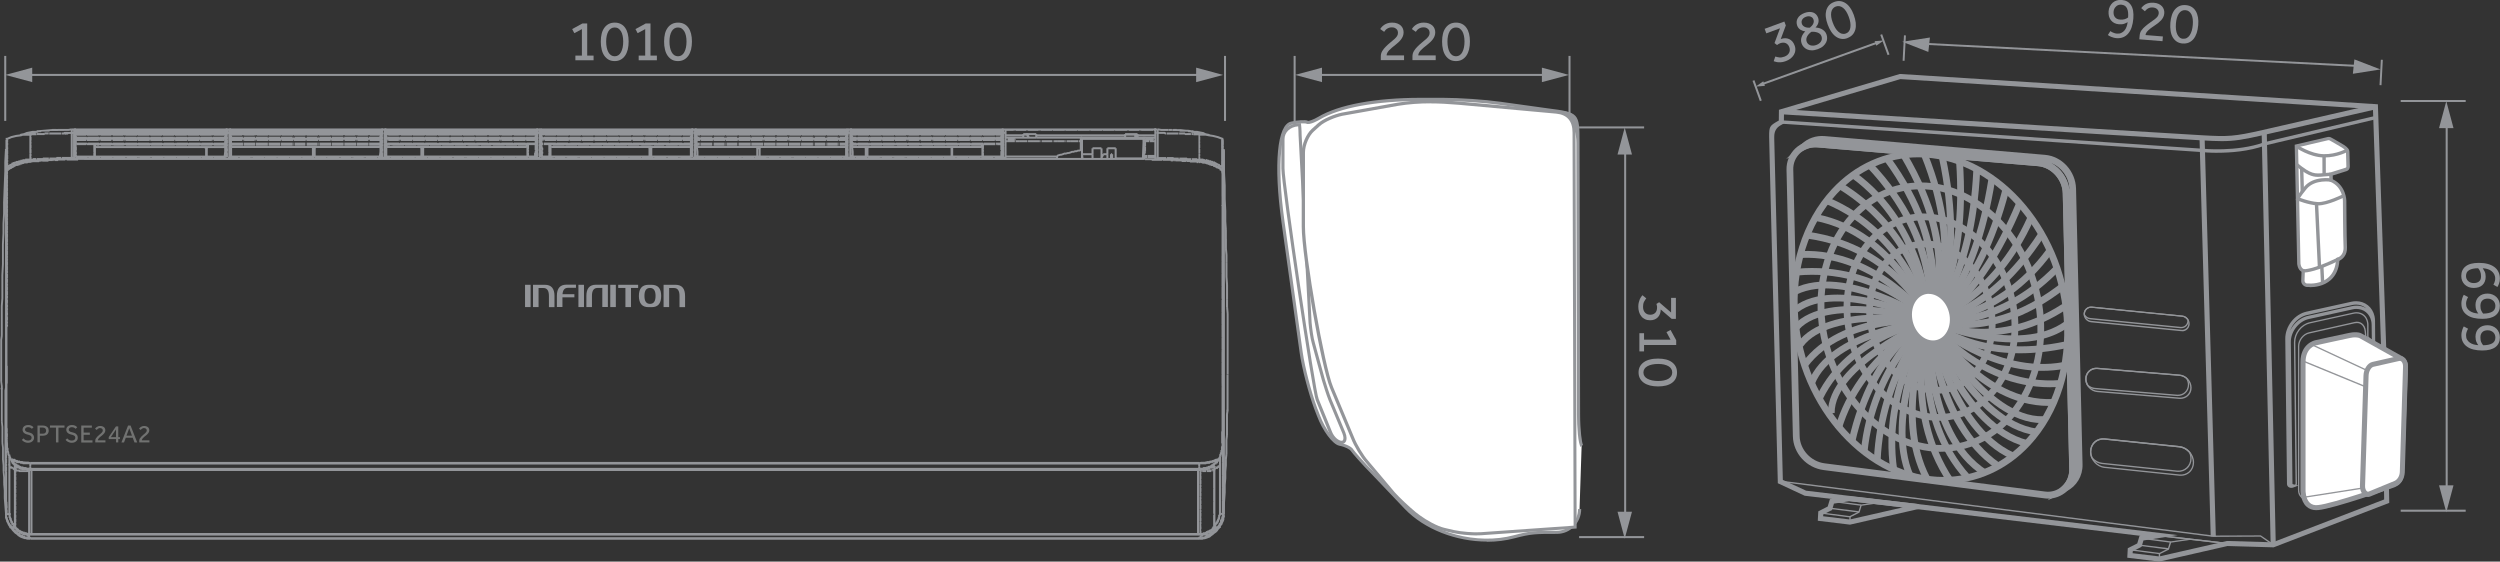 <?xml version="1.0" encoding="UTF-8"?>
<svg id="Capa_2" xmlns="http://www.w3.org/2000/svg" xmlns:xlink="http://www.w3.org/1999/xlink" viewBox="0 0 395.73 88.9">
  <rect x="0" y="0" width="395.73" height="88.9" fill="#333333" stroke="none"/>
  <defs>
    <style>
      .cls-1 {
        clip-path: url(#clippath-4);
      }

      .cls-2 {
        fill: #1d1d1b;
      }

      .cls-3, .cls-4 {
        fill: #fff;
      }

      .cls-4 {
        fill-rule: evenodd;
      }

      .cls-5 {
        fill: none;
      }

      .cls-6 {
        fill: #939599;
      }

      .cls-7 {
        fill: #717271;
      }
    </style>
    <clipPath id="clippath-4">
      <rect class="cls-5" y="1.87" width="267.17" height="83.6"/>
    </clipPath>
  </defs>
  <g id="Capa_1-2" data-name="Capa_1">
    <g>
      <path class="cls-6" d="M91.08,8.8h1.03v-4.19l-1.2.64-.34-.65,1.63-.89h.75v5.09h1.01v.74h-2.88v-.74Z"/>
      <path class="cls-6" d="M97.3,9.67c-.36,0-.68-.07-.95-.22-.27-.15-.5-.36-.69-.63-.19-.27-.33-.59-.42-.98-.1-.38-.14-.8-.14-1.27s.05-.87.14-1.24c.09-.37.24-.68.43-.94.19-.26.42-.46.69-.6.27-.14.59-.21.95-.21s.67.07.95.21c.28.14.51.34.69.6.19.26.33.58.42.94.09.37.14.78.14,1.24s-.05.89-.14,1.27c-.1.38-.24.71-.43.98-.19.27-.42.48-.7.63-.28.15-.59.22-.95.22ZM97.3,8.91c.22,0,.42-.06.58-.17.17-.11.31-.27.42-.48.11-.21.2-.45.26-.74.06-.29.09-.6.09-.94s-.03-.64-.09-.92c-.06-.28-.15-.51-.26-.7-.12-.19-.26-.34-.42-.45s-.36-.16-.58-.16-.41.05-.58.16-.31.25-.42.45c-.11.19-.2.43-.26.7-.06.28-.09.58-.09.92s.03.66.09.94c.06.29.14.53.26.74.11.21.25.36.42.48.17.11.36.17.58.17Z"/>
      <path class="cls-6" d="M101.1,8.8h1.03v-4.19l-1.2.64-.34-.65,1.63-.89h.75v5.09h1.01v.74h-2.88v-.74Z"/>
      <path class="cls-6" d="M107.32,9.67c-.36,0-.68-.07-.95-.22-.27-.15-.5-.36-.69-.63-.19-.27-.33-.59-.42-.98-.1-.38-.14-.8-.14-1.27s.05-.87.14-1.24c.09-.37.24-.68.43-.94.19-.26.42-.46.69-.6.27-.14.59-.21.95-.21s.67.07.95.21c.28.14.51.34.69.6.19.26.33.58.42.94.09.37.14.78.14,1.24s-.05.89-.14,1.27c-.1.38-.24.71-.43.98-.19.27-.42.48-.7.63-.28.15-.59.22-.95.22ZM107.32,8.91c.22,0,.42-.06.58-.17.17-.11.31-.27.42-.48.11-.21.2-.45.26-.74.06-.29.09-.6.09-.94s-.03-.64-.09-.92c-.06-.28-.15-.51-.26-.7-.12-.19-.26-.34-.42-.45s-.36-.16-.58-.16-.41.05-.58.16-.31.25-.42.45c-.11.19-.2.43-.26.7-.06.28-.09.58-.09.92s.03.66.09.94c.06.29.14.53.26.74.11.21.25.36.42.48.17.11.36.17.58.17Z"/>
    </g>
    <path class="cls-6" d="M205.09,31.47h-.32V8.85h.32v22.62ZM248.6,19.14h-.32v-10.29h.32v10.29ZM194.07,19.14h-.32v-10.29h.32v10.29ZM.99,19.14h-.32v-10.29h.32v10.29ZM190.12,12.02H4.32v-.32h185.8v.32Z"/>
    <polygon class="cls-6" points="5.1 13 .83 11.86 5.1 10.71 5.1 13"/>
    <polygon class="cls-6" points="189.34 13 193.61 11.86 189.34 10.71 189.34 13"/>
    <g>
      <path class="cls-6" d="M218.57,8.94c0-.33.08-.61.23-.86s.34-.48.55-.69c.26-.26.51-.49.75-.68.24-.19.44-.36.62-.52.18-.16.32-.32.42-.47s.15-.34.15-.54c0-.09-.02-.19-.05-.29s-.09-.19-.17-.27c-.08-.08-.18-.15-.3-.21s-.28-.08-.46-.08c-.17,0-.31.02-.44.07s-.24.1-.34.17-.18.14-.25.23-.13.17-.18.24l-.62-.44c.06-.11.15-.23.25-.34.11-.12.24-.23.39-.33.15-.1.33-.18.53-.25s.44-.1.71-.1c.31,0,.58.04.81.13s.42.2.57.34c.15.14.26.31.33.49s.11.38.11.58c0,.21-.04.42-.11.6s-.17.36-.29.52c-.12.16-.26.31-.42.46s-.32.28-.48.41c-.2.15-.38.3-.55.44-.17.14-.32.28-.44.41s-.22.27-.29.4c-.07.13-.11.27-.11.41h2.76v.75h-3.68v-.6Z"/>
      <path class="cls-6" d="M223.58,8.94c0-.33.08-.61.23-.86s.34-.48.55-.69c.26-.26.51-.49.75-.68.24-.19.44-.36.62-.52.18-.16.32-.32.42-.47s.15-.34.15-.54c0-.09-.02-.19-.05-.29s-.09-.19-.17-.27c-.08-.08-.18-.15-.3-.21s-.28-.08-.46-.08c-.17,0-.31.02-.44.07s-.24.1-.34.17-.18.14-.25.23-.13.17-.18.24l-.62-.44c.06-.11.15-.23.25-.34.11-.12.24-.23.39-.33.15-.1.33-.18.53-.25s.44-.1.71-.1c.31,0,.58.04.81.13s.42.2.57.34c.15.14.26.31.33.49s.11.38.11.58c0,.21-.04.42-.11.6s-.17.36-.29.52c-.12.16-.26.31-.42.46s-.32.28-.48.41c-.2.15-.38.3-.55.44-.17.14-.32.28-.44.41s-.22.27-.29.4c-.07.13-.11.27-.11.41h2.76v.75h-3.68v-.6Z"/>
      <path class="cls-6" d="M230.47,9.67c-.36,0-.68-.07-.95-.22-.27-.15-.5-.36-.69-.63-.19-.27-.33-.59-.42-.98-.1-.38-.14-.8-.14-1.27s.05-.87.14-1.24c.09-.37.24-.68.43-.94.19-.26.42-.46.69-.6.27-.14.59-.21.95-.21s.67.07.95.21c.28.14.51.34.69.6.19.26.33.58.42.94.09.37.14.78.14,1.24s-.05.89-.14,1.27c-.1.38-.24.71-.43.98-.19.27-.42.48-.7.63-.28.15-.59.22-.95.22ZM230.47,8.91c.22,0,.42-.06.58-.17.17-.11.31-.27.42-.48.11-.21.2-.45.26-.74.06-.29.09-.6.09-.94s-.03-.64-.09-.92c-.06-.28-.15-.51-.26-.7-.12-.19-.26-.34-.42-.45s-.36-.16-.58-.16-.41.05-.58.16-.31.25-.42.45c-.11.19-.2.43-.26.7-.06.28-.09.58-.09.92s.03.66.09.94c.06.29.14.53.26.74.11.21.25.36.42.48.17.11.36.17.58.17Z"/>
    </g>
    <rect class="cls-6" x="208.48" y="11.7" width="36.37" height=".32"/>
    <polygon class="cls-6" points="209.26 13 204.99 11.86 209.26 10.71 209.26 13"/>
    <polygon class="cls-6" points="244.07 13 248.35 11.86 244.07 10.71 244.07 13"/>
    <g>
      <path class="cls-6" d="M260.59,47.23c-.12.15-.24.33-.35.54-.11.21-.16.47-.16.79,0,.39.1.69.31.92.21.23.49.34.84.34.31,0,.57-.1.77-.29.2-.19.3-.48.3-.85,0-.11,0-.21-.03-.3-.02-.09-.04-.18-.07-.27l.43-.27,1.89,1.63v-2.32h.76v3.33h-.66l-1.74-1.49c0,.26-.04.49-.12.7s-.19.39-.34.54c-.15.15-.32.27-.53.35-.21.08-.43.12-.69.12-.31,0-.58-.06-.81-.17-.23-.11-.43-.26-.58-.46-.16-.19-.28-.42-.36-.68-.08-.26-.12-.54-.12-.84,0-.22.02-.42.06-.61.04-.18.09-.35.15-.5.06-.15.13-.28.21-.4.08-.12.15-.22.23-.31l.6.49Z"/>
      <path class="cls-6" d="M260.24,52.74v1.03h4.19l-.64-1.2.65-.34.89,1.63v.75h-5.09v1.01h-.74v-2.88h.74Z"/>
      <path class="cls-6" d="M259.37,58.96c0-.36.07-.68.22-.95.15-.27.36-.5.63-.69.27-.19.59-.33.98-.42.38-.1.8-.14,1.27-.14s.87.05,1.24.14c.37.09.68.24.94.43.26.19.46.42.6.69s.21.59.21.95-.07.67-.21.95-.34.51-.6.69c-.26.19-.58.33-.94.42-.37.09-.78.14-1.24.14s-.89-.05-1.27-.14c-.38-.1-.71-.24-.98-.43-.27-.19-.48-.42-.63-.7-.15-.28-.22-.59-.22-.95ZM260.14,58.96c0,.22.06.42.17.58.11.17.27.31.48.42.21.11.45.2.74.26.29.06.6.09.94.09s.64-.03.92-.09c.28-.06.51-.15.7-.26.19-.12.34-.26.45-.42.1-.17.16-.36.16-.58s-.05-.41-.16-.58-.25-.31-.45-.42c-.19-.11-.43-.2-.7-.26-.28-.06-.58-.09-.92-.09s-.66.03-.94.09c-.29.06-.53.14-.74.26-.21.11-.36.25-.48.42-.11.17-.17.36-.17.58Z"/>
    </g>
    <polygon class="cls-6" points="256.04 24.46 257.18 20.19 258.33 24.46 256.04 24.46"/>
    <polygon class="cls-6" points="256.04 81 257.18 85.27 258.33 81 256.04 81"/>
    <g class="cls-1">
      <path class="cls-6" d="M189.83,85.44H4.79v-.16h-.16v-.03l-.05-.05.05-.05h-.19v-.09h-.09v-.09l-.23-.24.11-.11h-.16v-.09h.16v-.07h.19v-.09h.03v-10.13h.16v-.09h.03v-.31h.16v-.03h-.16v-.5h.16v-.19h185.04v.41H4.95v.12h-.06.06v.09h-.06v.1h.06v.19h-.06.06v.03h184.88v.09h.19v.41H5.14v9.81h184.88v.09h.37v.32H4.76v.15h.03v.07l.02-.02.05.05h184.88v.09h.1v.32ZM4.7,85v.09-.09ZM4.51,84.81v-.03.03ZM4.76,84.37h.06v-9.81h-.06v.59h-.06.06v.75h-.06.06v1.22h-.06.06v.75h-.06.06v1.22h-.06.06v.75h-.06.06v1.22h-.06.06v.75h-.06.06v1.22h-.06.06v.75h-.06.06v.59ZM191.98,84.03h-.09v-.32h.09v.32ZM2.82,84.03h-.09v-.32h.09v.32ZM2.54,83.75h-.09v-.32h.09v.32ZM1.49,83.42l-.19-.19.22-.22.19.19-.22.22ZM1.11,81.53h-.32v-.09h.16-.16v-.18l-.19-2.43h.16s-.16-.01-.16-.01v-1.21l-.09-1.02h.16s-.16-.01-.16-.01v-1.02l-.09-.93.16-.02h-.16v-.93l-.09-.95v-1.86l-.09-.74.16-.02h-.16v-2.52l-.09-.84.16-.02h-.16v-5.62l-.09-.64.16-.02H.04v-6.68s.09-.64.09-.64v-4.69s.09-1.21.09-1.21v-3.65h.16-.16s.09-1.79.09-1.79v-3.1s.09-1.78.09-1.78v-1.5s.09-1.59.09-1.59v-1.78s.19-4.88.19-4.88v-1.49h.16-.16s.09-1.79.09-1.79h.09s0-1.77,0-1.77h.32v4.41h.09v.28h-.06v.09h.06v.25h-.25v-.16h-.03v.56s.03,0,.03,0v-.16h.09v.16h.06v4.97h.09v.1h-.09v10.32h-.32v-12.45l-.06,1.57v1.78h-.16.16s-.09,1.6-.09,1.6v1.49h-.16.16s-.09,1.79-.09,1.79v3.1s-.09,1.78-.09,1.78v3.65h-.16.16s-.09,1.23-.09,1.23v4.68h-.16l.16.02-.09.64v6.64l.09.67v5.62l.09.85v2.52l.09.76v1.87l.09.93-.16.02h.16v.93l.09.95v1.02l.1,1.04v1.21l.18,2.38h.25v-8.94h.32v9.1h-.16v.16h-.4v.03ZM.76,29.57h.12s-.12,0-.12,0ZM193.58,81.5h-.19v-.32h.19v.32ZM193.39,81.5h-.28v-.32h.28v.32ZM190.67,74.37h-.09v-.32h.09v.32ZM4.04,74.37h-.09v-.32h.09v.32ZM190.95,74.28h-.19v-.32h.19v.32ZM3.76,74.28h-.09v-.32h.09v.32ZM191.33,73.34h-.19v-.32h.19v.32ZM3.39,73.34h-.09v-.32h.09v.32ZM2.07,73.34h-.09v-.25l-.14.07-.09-.19.28-.14h0s.04,0,.04,0v.09l.05.09-.05.02v.3ZM1.13,69.59h-.09v-.16h-.16v-.28h.16-.16v-.56h.32v.56h-.06.06v.28h-.06v.16ZM1.2,60.71h-.32v-2.81h.32v2.81ZM193.58,32.73h-.09v-.32h.09v.32ZM4.89,25.7h-.1v-.32h.1v.32ZM181.2,25.32H13.33v-.19h-1.31v-.19h-.1v.19h-.4v.03h-.32v-4.69h.32v.41h.03v.32h-.03v3.62h.22v-.03h-.16v-1.59h.16v-.03h-.16v-1.94h.16v-.03h-.19v-.32h.03v-.47h.16v-.09h.19v.16h.16v.09h-.16v.03h.1v.1h23.73v-.1h.03v-.03h-.19v-.09h.35v-.06h.09v.06h.07v.09h-.07.07v.19h-.07.07v.12h.03v.32h-.19v.09h-.1v.1h-.19v.09h-.09v-.09h-.09v.09h-1.69v-.09h-.09v.09h-.09v-.09h-.09v.09h-1.88v-.09h-.09v.09h-1.88v-.09h-.09v.09h-1.88v-.09h-.1v.09h-1.87v-.09h-.09v.09h-1.87v-.09h-.09v.09h-1.88v-.09h-.09v.09h-1.88v-.09h-.09v.09h-.1v-.09h-.09v.09h-1.69v-.09h-.09v.09h-.1v-.09h-.09v.09h-1.69v-.09h-.09v.09h-.09v-.09h-.1v.09h-1.88v-.09h-.09v.09h-1.69v-.19h-.03v.13h-.06.06v.19h-.06.06v.12h.03v.06h.1v-.16h1.69v.09h.09v-.09h1.88v.09h.09v-.09h1.88v.09h.1v-.09h1.87v.09h.1v-.09h1.87v.09h.09v-.09h1.88v.09h.09v-.09h.09v.09h.09v-.09h1.69v.09h.09v-.09h.09v.09h.09v-.09h1.69v.09h.09v-.09h.1v.09h.1v-.09h1.87v.09h.1v-.09h1.87v.09h.1v-.09h1.88v.09h.09v-.09h1.97v.16h.16v.09h-.06v.09h.09v-.25h.1v.32h-.03v.03h-.16v.25h-.19v-.19h-.09v.19h-1.69v-.19h-.09v.19h-.09v-.19h-.09v.19h-1.88v-.19h-.09v.19h-1.88v-.19h-.09v.19h-1.88v-.19h-.1v.19h-1.87v-.19h-.09v.19h-1.87v-.19h-.09v.19h-1.88v-.19h-.09v.19h-1.88v-.19h-.09v.19h-.1v-.19h-.09v.19h-1.69v-.19h-.09v.19h-.1v-.19h-.09v.19h-1.69v-.19h-.09v.19h-.09v-.19h-.1v.19h-1.88v-.19h-.09v.19h-1.69v-.25h-.09.06v.19h-.06.06v.19h-.06.06v.19h-.06v.09h.19v-.16h.28v.09-.09h.09v.09-.09h.28v.09-.09h.28v.09-.09h.19v.09-.09h.19v.09-.09h.38v.09h.09v-.09h.09v.09-.09h.19v.09-.09h.19v.09-.09h.19v.09-.09h.09v.09-.09h.19v.09-.09h.19v.09-.09h.19v.09-.09h.19v.09-.09h.38v.09h.09v-.09h.09v.09-.09h.19v.09-.09h.19v.09-.09h.19v.09-.09h.09v.09-.09h.19v.09-.09h.19v.09-.09h.19v.09-.09h.19v.09-.09h.38v.09h.1v-.09h.09v.09-.09h.19v.09-.09h.19v.09-.09h.19v.09-.09h.09v.09-.09h.19v.09-.09h.19v.09-.09h.19v.09-.09h.19v.09-.09h.38v.09h.1v-.09h.09v.09-.09h.19v.09-.09h.19v.09-.09h.19v.09-.09h.09v.09-.09h.19v.09-.09h.19v.09-.09h.19v.09-.09h.19v.09-.09h.38v.09h.09v-.09h.09v.09-.09h.19v.09-.09h.19v.09-.09h.19v.09-.09h.1v.09-.09h.19v.09-.09h.19v.09-.09h.19v.09-.09h.19v.09-.09h.37v.09h.09v-.09h.09v.09h.09v-.09h.09v.09-.09h.19v.09-.09h.19v.09-.09h.09v.09-.09h.19v.09-.09h.19v.09-.09h.19v.09-.09h.19v.09-.09h.38v.09h.09v-.09h.09v.09h.09v-.09h.09v.09-.09h.19v.09-.09h.19v.09-.09h.1v.09-.09h.28v.09-.09h.28v.09-.09h.19v.09-.09h.19v.09-.09h.19v.09h.09v-.09h.1v.09h.1v-.09h.09v.09-.09h.19v.09-.09h.19v.09-.09h.09v.09-.09h.28v.09-.09h.28v.09-.09h.19v.09-.09h.19v.09-.09h.38v.09h.1v-.09h.09v.09-.09h.19v.09-.09h.19v.09-.09h.19v.09-.09h.09v.09-.09h.19v.09-.09h.19v.09-.09h.19v.09-.09h.19v.09-.09h.37v.09h.1v-.09h.09v.09-.09h.19v.09-.09h.19v.09-.09h.19v.09-.09h.09v.09-.09h.19v.09-.09h.19v.09-.09h.19v.09-.09h.19v.09-.09h.38v.09h.09v-.09h.09v.09-.09h.19v.09-.09h.19v.09-.09h.19v.09-.09h.09v.09-.09h.19v.09-.09h.19v.09-.09h.19v.09-.09h.19v.09-.09h.38v.16h.16v.09h-.16v.25h-.09v-.1h-.09v.1h-1.69v-.1h-.09v.1h-.09v-.1h-.09v.1h-1.88v-.1h-.09v.1h-1.88v-.1h-.09v.1h-1.88v-.1h-.09v.1h-1.88v-.1h-.09v.1h-1.88v-.1h-.09v.1h-1.88v-.1h-.09v.1h-1.87v-.1h-.1v.1h-.09v-.1h-.1v.1h-1.69v-.1h-.1v.1h-.09v-.1h-.09v.1h-1.69v-.1h-.09v.1h-.1v-.1h-.09v.1h-.38v-.1h-.19v-.06.06h-.19v-.09.09h-.19v-.09.09h-.19v-.09.09h-.1v-.09.09h-.19v-.09.09h-.19v-.09.09h-.19v-.09.09h-.09v-.09h-.1v.09h-.37v-.09.09h-.19v-.09.09h-.19v-.09.09h-.19v-.09.09h-.19v-.09.09h-.09v-.09.09h-.28v-.16h-.12v.19h-.06.06v.09h-.06v.1h.06v.19h-.06.06v.19h-.06.06v.19h-.06.06v.09h-.06v.1h.06v.09h-.06.06v.19h-.06.06v.19h-.06.06v.12h.03v.09h20.38v-1.19H15.11v-.32h20.44v.32h-2.66v1.19h2.84v.37h.09v-.47h.1v.47h.09v-.19h.38v-.28h.1v.09h12.88v-1.19h-12.69v-.32h23.45v.32h-10.16v1.19h10.44v-.09h.1v.28h.47v-.28h.09v.09h5.47v-1.19h-5.28v-.32h22.13v.32h-16.25v1.19h17.85v.19-.28h.09v.28h.47v-.28h.1v.32h-.1v.15h.1v-.19h.09v-.19h16.91v-1.19h-15.41v-.32h22.04v.32h-6.03v1.19h6.31v-.09h.09v.32h-.09v.15h.09v-.19h.47v-.28h.09v.28h.09v-.19h9.41v-1.19h-9.32v-.32h23.45v.32h-13.44v1.19h13.63v.19-.19h.09v-.09h.1v.28h.66v-.19h2v-1.19h-1.91v-.32h20.44v.32h-17.94v1.19h21.13v.19h.19v-.19h.09v.19h.28v.19h17.45v-.09h4.31v.09h.19v-.47h.47v.5h-.38v.28ZM157.47,25v-.06h-.09v.06h.09ZM157.29,25v-.06h-.1v.06h.1ZM155.32,25v-.06h-.1v.06h.1ZM153.35,25v-.06h-.1v.06h.1ZM151.38,25v-.06h-.1v.06h.1ZM149.41,25v-.06h-.09v.06h.09ZM147.44,25v-.06h-.09v.06h.09ZM145.47,25v-.06h-.09v.06h.09ZM143.5,25v-.06h-.1v.06h.1ZM143.31,25v-.06h-.09v.06h.09ZM141.53,25v-.06h-.09v.06h.09ZM141.34,25v-.06h-.09v.06h.09ZM139.56,25v-.06h-.09v.06h.09ZM139.37,25v-.06h-.09v.06h.09ZM137.4,25v-.06h-.09v.06h.09ZM135.43,25v-.06h-.09v.06h.09ZM133.46,25v-.06h-.09v.06h.09ZM131.49,25v-.06h-.09v.06h.09ZM129.53,25v-.06h-.1v.06h.1ZM127.56,25v-.06h-.09v.06h.09ZM125.59,25v-.06h-.1v.06h.1ZM125.4,25v-.06h-.09v.06h.09ZM123.62,25v-.06h-.09v.06h.09ZM123.43,25v-.06h-.09v.06h.09ZM121.65,25v-.06h-.09v.06h.09ZM121.46,25v-.06h-.09v.06h.09ZM119.49,25v-.06h-.09v.06h.09ZM117.52,25v-.06h-.1v.06h.1ZM115.55,25v-.06h-.09v.06h.09ZM113.58,25v-.06h-.09v.06h.09ZM111.61,25v-.06h-.09v.06h.09ZM109.45,25v-.06h-.09v.06h.09ZM107.67,25v-.06h-.09v.06h.09ZM107.49,25v-.06h-.09v.06h.09ZM105.7,25v-.06h-.1v.06h.1ZM105.52,25v-.06h-.09v.06h.09ZM103.55,25v-.06h-.09v.06h.09ZM101.58,25v-.06h-.1v.06h.1ZM99.61,25v-.06h-.09v.06h.09ZM97.64,25v-.06h-.09v.06h.09ZM95.67,25v-.06h-.1v.06h.1ZM93.7,25v-.06h-.1v.06h.1ZM91.73,25v-.06h-.1v.06h.1ZM91.54,25v-.06h-.09v.06h.09ZM89.76,25v-.06h-.09v.06h.09ZM89.57,25v-.06h-.09v.06h.09ZM87.79,25v-.06h-.09v.06h.09ZM87.6,25v-.06h-.09v.06h.09ZM83.67,25v-.06h-.1v.06h.1ZM81.7,25v-.06h-.1v.06h.1ZM79.73,25v-.06h-.09v.06h.09ZM77.76,25v-.06h-.09v.06h.09ZM75.79,25v-.06h-.09v.06h.09ZM73.82,25v-.06h-.09v.06h.09ZM73.63,25v-.06h-.09v.06h.09ZM71.85,25v-.06h-.09v.06h.09ZM71.66,25v-.06h-.09v.06h.09ZM69.69,25v-.06h-.09v.06h.09ZM67.72,25v-.06h-.09v.06h.09ZM65.75,25v-.06h-.09v.06h.09ZM63.78,25v-.06h-.09v.06h.09ZM61.81,25v-.06h-.09v.06h.09ZM59.84,25v-.06h-.1v.06h.1ZM57.87,25v-.06h-.09v.06h.09ZM57.69,25v-.06h-.09v.06h.09ZM55.91,25v-.06h-.1v.06h.1ZM55.72,25v-.06h-.09v.06h.09ZM53.93,25v-.06h-.09v.06h.09ZM53.75,25v-.06h-.09v.06h.09ZM51.78,25v-.06h-.09v.06h.09ZM49.81,25v-.06h-.09v.06h.09ZM47.84,25v-.06h-.1v.06h.1ZM45.87,25v-.06h-.1v.06h.1ZM43.9,25v-.06h-.09v.06h.09ZM41.93,25v-.06h-.09v.06h.09ZM39.96,25v-.06h-.09v.06h.09ZM39.78,25v-.06h-.1v.06h.1ZM37.99,25v-.06h-.09v.06h.09ZM37.81,25v-.06h-.1v.06h.1ZM33.87,25v-.06h-.09v.06h.09ZM31.9,25v-.06h-.09v.06h.09ZM29.93,25v-.06h-.09v.06h.09ZM27.96,25v-.06h-.09v.06h.09ZM25.99,25v-.06h-.1v.06h.1ZM24.02,25v-.06h-.1v.06h.1ZM23.83,25v-.06h-.09v.06h.09ZM22.05,25v-.06h-.1v.06h.1ZM21.86,25v-.06h-.1v.06h.1ZM20.08,25v-.06h-.09v.06h.09ZM19.89,25v-.06h-.09v.06h.09ZM17.92,25v-.06h-.09v.06h.09ZM15.95,25v-.06h-.1v.06h.1ZM13.98,25v-.06h-.1v.06h.1ZM120.05,24.63h.03v-1h-.06v1h.03ZM11.83,24.63v-.03.03ZM11.83,22.82h.03-.03ZM11.92,21.97v-.09.09ZM11.83,21.97v-.09.09ZM183.26,25.13h-.09v-.32h.09v.32ZM183.08,25.13h-.19v-.1h-.09v-.19.19h-.19v-.19.19h-.19v-.19.19h-.1v-.19.19h-.19v-.19.19h-.19v-.19.19h-.19v-.19.19h-.1v-.5h.1v.19-.19h.19v.19-.19h.19v.19-.19h.19v.19-.19h.1v.19-.19h.19v.19-.19h.19v.19-.19h.09v.28h.19v.32ZM167.32,24.94h-8.16v-.32h8.16v.32ZM176.04,24.57h-.19v-.32h.19v.32ZM175.29,24.57h-.66v-.32h.66v.32ZM172.95,24.57h-1.69v-.32h1.69v.32ZM176.61,23.63h-1.32v-.32h1.32v.32ZM174.35,23.63h-1.41v-.32h1.41v.32ZM155.41,23.07h-1.69v-.1h-.09v.1h-1.88v-.1h-.09v.1h-1.88v-.1h-.09v.1h-1.88v-.1h-.09v.1h-1.88v-.1h-.09v.1h-.09v-.1h-.1v.1h-1.69v-.1h-.09v.1h-.1v-.1h-.09v.1h-1.69v-.1h-.1v.1h-.09v-.1h-.09v.1h-1.88v-.1h-.09v.1h-1.88v-.1h-.09v.1h-1.88v-.1h-.09v.1h-.75v-.25h-.16v-.09h.16v-.16h.19v.09-.09h.38v.09h.09v-.09h.09v.09h.09v-.09h.1v.09-.09h.19v.09-.09h.19v.09-.09h.09v.09-.09h.28v.09-.09h.28v.09-.09h.19v.09-.09h.19v.09-.09h.19v.09h.09v-.09h.1v.09h.09v-.09h.1v.09-.09h.19v.09-.09h.19v.09-.09h.09v.09-.09h.28v.09-.09h.28v.09-.09h.19v.09-.09h.19v.09-.09h.38v.09h.09v-.09h.09v.09-.09h.19v.09-.09h.19v.09-.09h.19v.09-.09h.09v.09-.09h.19v.09-.09h.19v.09-.09h.19v.09-.09h.19v.09-.09h.38v.09h.09v-.09h.09v.09-.09h.19v.09-.09h.19v.09-.09h.19v.09-.09h.09v.09-.09h.19v.09-.09h.19v.09-.09h.19v.09-.09h.19v.09-.09h.38v.09h.09v-.09h.1v.09-.09h.19v.09-.09h.19v.09-.09h.19v.09-.09h.09v.09-.09h.19v.09-.09h.19v.09-.09h.19v.09-.09h.19v.09-.09h.38v.09h.1v-.09h.09v.09-.09h.19v.09-.09h.19v.09-.09h.19v.09-.09h.09v.09-.09h.19v.09-.09h.19v.09-.09h.19v.09-.09h.19v.09-.09h.38v.09h.09v-.09h.09v.09-.09h.19v.09-.09h.19v.09-.09h.19v.09-.09h.09v.09-.09h.19v.09-.09h.19v.09-.09h.19v.09-.09h.19v.09-.09h.09v.09-.09h.28v.09h.09v-.09h.1v.09-.09h.19v.09-.09h.19v.09-.09h.19v.09-.09h.1v.09-.09h.19v.09-.09h.19v.09-.09h.19v.09-.09h.19v.09-.09h.38v.09h.09v-.09h.1v.09h.09v-.09h.09v.09-.09h.19v.09-.09h.19v.09-.09h.1v.09-.09h.28v.09-.09h.28v.09-.09h.19v.09-.09h.19v.09-.09h.19v.09h.09v-.09h.1v.09h.09v-.09h.09v.09-.09h.19v.09-.09h.19v.09-.09h.1v.09-.09h.28v.09-.09h.28v.09-.09h.19v.09-.09h.19v.09-.09h.19v.09h.1v.32h-.1v.1ZM133.93,23.07h-1.03v-.5h1.03v.16h.16v.09h-.16v.25ZM132.81,23.07h-.09v-.5h.09v.5ZM132.62,23.07h-1.69v-.5h1.69v.5ZM130.84,23.07h-.1v-.5h.1v.5ZM130.65,23.07h-1.69v-.5h1.69v.5ZM128.87,23.07h-.09v-.5h.09v.5ZM128.68,23.07h-1.88v-.5h1.88v.5ZM126.71,23.07h-1.87v-.5h1.87v.5ZM124.74,23.07h-1.87v-.5h1.87v.5ZM122.77,23.07h-1.87v-.5h1.87v.5ZM120.8,23.07h-1.88v-.5h1.88v.5ZM118.83,23.07h-1.88v-.5h1.88v.5ZM116.87,23.07h-.1v-.5h.1v.5ZM116.68,23.07h-1.69v-.5h1.69v.5ZM114.89,23.07h-.09v-.5h.09v.5ZM114.71,23.07h-1.69v-.5h1.69v.5ZM112.93,23.07h-.09v-.5h.09v.5ZM112.74,23.07h-1.88v-.5h1.88v.5ZM110.77,23.07h-.38v-.25h-.16v-.09h.16v-.16h.38v.5ZM109.36,23.07h-1.97v-.1h-.09v.1h-1.88v-.1h-.09v.1h-.09v-.1h-.09v.1h-1.69v-.1h-.1v.1h-.1v-.1h-.09v.1h-1.69v-.1h-.09v.1h-.09v-.1h-.09v.1h-1.88v-.1h-.09v.1h-1.88v-.1h-.1v.1h-1.87v-.1h-.1v.1h-1.87v-.1h-.1v.1h-1.87v-.1h-.09v.1h-1.88v-.1h-.09v.1h-1.88v-.1h-.09v.1h-.09v-.1h-.1v.1h-.09v-.1h-1.03v-.41h.09v.09-.09h.19v.09-.09h.19v.09-.09h.19v.09-.09h.09v.09-.09h.19v.09-.09h.19v.09-.09h.19v.09-.09h.19v.09-.09h.38v.09h.09v-.09h.09v.09-.09h.19v.09-.09h.19v.09-.09h.19v.09-.09h.09v.09-.09h.19v.09-.09h.19v.09-.09h.19v.09-.09h.19v.09-.09h.37v.09h.1v-.09h.09v.09h.09v-.09h.09v.09-.09h.19v.09-.09h.19v.09-.09h.09v.09-.09h.28v.09-.09h.28v.09-.09h.19v.09-.09h.38v.09h.09v-.09h.09v.09h.09v-.09h.09v.09-.09h.19v.09-.09h.19v.09-.09h.1v.09-.09h.28v.09-.09h.28v.09-.09h.19v.09-.09h.19v.09-.09h.19v.09h.09v-.09h.1v.09h.09v-.09h.09v.09-.09h.19v.09-.09h.19v.09-.09h.1v.09-.09h.28v.09-.09h.28v.09-.09h.19v.09-.09h.19v.09-.09h.38v.09h.09v-.09h.09v.09-.09h.19v.09-.09h.19v.09-.09h.19v.09-.09h.09v.09-.09h.19v.09-.09h.19v.09-.09h.19v.09-.09h.19v.09-.09h.38v.09h.09v-.09h.09v.09-.09h.19v.09-.09h.19v.09-.09h.19v.09-.09h.09v.09-.09h.19v.09-.09h.19v.09-.09h.19v.09-.09h.19v.09-.09h.38v.09h.09v-.09h.09v.09-.09h.19v.09-.09h.19v.09-.09h.09v.09-.09h.09v.09-.09h.09v.09-.09h.19v.09-.09h.19v.09-.09h.19v.09-.09h.19v.09-.09h.37v.09h.09v-.09h.1v.09-.09h.19v.09-.09h.19v.09-.09h.19v.09-.09h.1v.09-.09h.19v.09-.09h.19v.09-.09h.19v.09-.09h.19v.09-.09h.38v.09h.09v-.09h.1v.09-.09h.19v.09-.09h.19v.09-.09h.19v.09-.09h.09v.09-.09h.19v.09-.09h.19v.09-.09h.19v.09-.09h.19v.09-.09h.37v.09h.09v-.09h.1v.09-.09h.19v.09-.09h.19v.09-.09h.19v.09-.09h.1v.09-.09h.19v.09-.09h.19v.09-.09h.19v.09-.09h.19v.09-.09h.37v.09h.09v-.09h.09v.09h.09v-.09h.09v.09-.09h.19v.09-.09h.19v.09-.09h.09v.09-.09h.28v.09-.09h.28v.09-.09h.09v.16h.16v.09h-.16v.25ZM83.38,23.07h-1.41v-.1h-.1v.1h-1.87v-.1h-.09v.1h-1.88v-.1h-.09v.1h-.09v-.1h-.09v.1h-1.69v-.1h-.09v.1h-.1v-.1h-.09v.1h-1.69v-.1h-.09v.1h-.09v-.1h-.1v.1h-1.88v-.1h-.09v.1h-1.87v-.1h-.1v.1h-1.88v-.1h-.09v.1h-1.88v-.1h-.09v.1h-1.88v-.1h-.1v.1h-1.87v-.1h-.09v.1h-.09v-.1h-.1v.1h-.56v-.1h-.09v-.16h-.16v-.09h.16v-.16h.09v.09h.09v-.09h.09v.09-.09h.19v.09-.09h.19v.09-.09h.19v.09-.09h.09v.09-.09h.19v.09-.09h.19v.09-.09h.19v.09-.09h.19v.09-.09h.38v.09h.09v-.09h.09v.09-.09h.19v.09-.09h.19v.09-.09h.19v.09-.09h.1v.09-.09h.19v.09-.09h.19v.09-.09h.19v.09-.09h.19v.09-.09h.38v.09h.1v-.09h.09v.09-.09h.19v.09-.09h.19v.09-.09h.19v.09-.09h.09v.09-.09h.19v.09-.09h.19v.09-.09h.19v.09-.09h.19v.09-.09h.38v.09h.09v-.09h.09v.09-.09h.19v.09-.09h.19v.09-.09h.19v.09-.09h.09v.09-.09h.19v.09-.09h.19v.09-.09h.19v.09-.09h.19v.09-.09h.37v.09h.1v-.09h.09v.09h.09v-.09h.09v.09-.09h.19v.09-.09h.19v.09-.09h.1v.09-.09h.28v.09-.09h.28v.09-.09h.19v.09-.09h.19v.09-.09h.19v.09h.09v-.09h.09v.09h.09v-.09h.09v.09-.09h.19v.09-.09h.19v.09-.09h.09v.09-.09h.28v.09-.09h.28v.09-.09h.19v.09-.09h.19v.09-.09h.38v.09h.09v-.09h.09v.09-.09h.19v.09-.09h.19v.09-.09h.1v.09-.09h.28v.09-.09h.28v.09-.09h.19v.09-.09h.19v.09-.09h.38v.09h.09v-.09h.09v.09-.09h.19v.09-.09h.19v.09-.09h.19v.09-.09h.09v.09-.09h.19v.09-.09h.19v.09-.09h.19v.09-.09h.19v.09-.09h.38v.09h.09v-.09h.09v.09-.09h.19v.09-.09h.19v.09-.09h.19v.09-.09h.09v.09-.09h.19v.09-.09h.19v.09-.09h.19v.09-.09h.19v.09-.09h.37v.09h.1v-.09h.1v.09-.09h.19v.09-.09h.19v.09-.09h.19v.09-.09h.09v.09-.09h.19v.09-.09h.19v.09-.09h.19v.09-.09h.19v.09-.09h.38v.09h.09v-.09h.09v.09-.09h.19v.09-.09h.19v.09-.09h.19v.09-.09h.1v.09-.09h.19v.09-.09h.19v.09-.09h.19v.09-.09h.19v.09-.09h.38v.09h.09v-.09h.1v.09-.09h.19v.09-.09h.19v.09-.09h.19v.09-.09h.09v.09-.09h.19v.09-.09h.19v.09-.09h.19v.09-.09h.19v.09-.09h.09v.16h.16v.09h-.16v.16h-1.41v.1ZM60.12,23.07h-1.69v-.5h1.78v.16h.16v.09h-.16v.16h-.09v.1ZM58.34,23.07h-1.88v-.5h1.88v.5ZM56.37,23.07h-1.87v-.5h1.87v.5ZM54.4,23.07h-1.87v-.5h1.87v.5ZM52.43,23.07h-1.87v-.5h1.87v.5ZM50.47,23.07h-.1v-.5h.1v.5ZM50.28,23.07h-1.69v-.5h1.69v.5ZM48.5,23.07h-.1v-.5h.1v.5ZM48.31,23.07h-1.69v-.5h1.69v.5ZM46.53,23.07h-.09v-.5h.09v.5ZM46.34,23.07h-1.88v-.5h1.88v.5ZM44.37,23.07h-1.87v-.5h1.87v.5ZM42.4,23.07h-1.88v-.5h1.88v.5ZM40.43,23.07h-1.88v-.5h1.88v.5ZM38.46,23.07h-1.88v-.25h-.16v-.09h.16v-.16h1.88v.5ZM158.5,22.98h-.09v-.09.09h-.09v-.09.09h-.19v-.09.09h-.19v-.09.09h-.09v-.09h-.1v-.32h.19v.09-.09h.19v.09-.09h.19v.09-.09h.09v.09-.09h.09v.41ZM157.75,22.98h-.09v-.41h.09v.41ZM157.57,22.98h-.38v-.09.09h-.19v-.09.09h-.19v-.09.09h-.19v-.09.09h-.19v-.09.09h-.09v-.09.09h-.19v-.09.09h-.19v-.09.09h-.19v-.09.09h-.09v-.41h.09v.09-.09h.19v.09-.09h.19v.09-.09h.09v.09-.09h.28v.09-.09h.28v.09-.09h.19v.09-.09h.19v.09-.09h.38v.41ZM155.6,22.98h-.09v-.41h.09v.41ZM86.01,22.98h-.28v-.16h-.16v-.09h.16v-.16h.28v.41ZM182.89,22.51h-.09v-.32h.09v.32ZM182.79,22.51h-.09v-.32h.09v.32ZM182.7,22.51h-.19v-.28.28h-.19v-.28.28h-.19v-.28.28h-.09v-.28h-.09v.28h-.37v-.28.28h-.19v-.56h-.38v.19h-9.75v-.19h-7.22v-.32h15.66v-.15h-.19v-.09.09h-.19v-.09.09h-.19v-.09.09h-.19v-.09.09h-.1v-.09.09h-.19v-.09.09h-.19v-.09.09h-.19v-.09.09h-.09v-.09.09h-.09v-.41h1.97v.19h2.81v.32h-2.72v.06h2.72v.32h-.37v.25h.19v.32ZM180.07,21.53v-.15.15ZM181.39,22.51h-.19v-.32h.19v.32ZM171.07,22.51h-.19v-.32h.19v.32ZM170.88,22.51h-.09v-.32h.09v.32ZM170.7,22.51h-.38v-.32h.38v.32ZM170.32,22.51h-.19v-.32h.19v.32ZM170.13,22.51h-.19v-.32h.19v.32ZM169.94,22.51h-.28v-.32h.28v.32ZM169.67,22.51h-.28v-.32h.28v.32ZM169.38,22.51h-.1v-.32h.1v.32ZM169.29,22.51h-.19v-.32h.19v.32ZM169.1,22.51h-.19v-.32h.19v.32ZM168.91,22.51h-.09v-.32h.09v.32ZM168.73,22.51h-.1v-.32h.1v.32ZM168.54,22.51h-.19v-.32h.19v.32ZM168.35,22.51h-.19v-.32h.19v.32ZM168.16,22.51h-.19v-.32h.19v.32ZM167.97,22.51h-.28v-.32h.28v.32ZM167.7,22.51h-.28v-.32h.28v.32ZM167.41,22.51h-.1v-.32h.1v.32ZM167.32,22.51h-.19v-.32h.19v.32ZM167.13,22.51h-.19v-.32h.19v.32ZM166.94,22.51h-.09v-.32h.09v.32ZM166.76,22.51h-.1v-.32h.1v.32ZM166.57,22.51h-.19v-.32h.19v.32ZM166.38,22.51h-.19v-.32h.19v.32ZM166.2,22.51h-.19v-.32h.19v.32ZM166.01,22.51h-.28v-.32h.28v.32ZM165.73,22.51h-.28v-.32h.28v.32ZM165.45,22.51h-.1v-.32h.1v.32ZM165.35,22.51h-.19v-.32h.19v.32ZM165.16,22.51h-.19v-.32h.19v.32ZM164.97,22.51h-.09v-.32h.09v.32ZM164.79,22.51h-.09v-.32h.09v.32ZM164.6,22.51h-.37v-.32h.37v.32ZM164.23,22.51h-.19v-.32h.19v.32ZM164.04,22.51h-.19v-.32h.19v.32ZM163.85,22.51h-.19v-.32h.19v.32ZM163.66,22.51h-.19v-.32h.19v.32ZM163.47,22.51h-.09v-.32h.09v.32ZM163.38,22.51h-.19v-.32h.19v.32ZM163.19,22.51h-.19v-.32h.19v.32ZM163.01,22.51h-.19v-.32h.19v.32ZM162.82,22.51h-.09v-.32h.09v.32ZM162.63,22.51h-.37v-.32h.37v.32ZM162.26,22.51h-.19v-.32h.19v.32ZM162.07,22.51h-.19v-.32h.19v.32ZM161.88,22.51h-.19v-.32h.19v.32ZM161.69,22.51h-.19v-.32h.19v.32ZM161.51,22.51h-.09v-.32h.09v.32ZM161.41,22.51h-.19v-.32h.19v.32ZM161.22,22.51h-.19v-.32h.19v.32ZM161.04,22.51h-.19v-.32h.19v.32ZM160.85,22.51h-.09v-.32h.09v.32ZM160.66,22.51h-.38v-.28.28h-.19v-.28.28h-.19v-.28.28h-.19v-.28.28h-.19v-.56h-.38v-.32h4.88v.32h-3.38v.56ZM159.54,22.51h-.09v-.32h.09v.32ZM159.44,22.51h-.28v-.32h.28v.32ZM158.6,22.32h-1.03v-.19h-.09v.19h-1.88v-.19h-.09v.19h-1.88v-.19h-.1v.19h-1.87v-.19h-.1v.19h-1.87v-.19h-.1v.19h-1.88v-.19h-.09v.19h-.09v-.19h-.09v.19h-1.69v-.19h-.09v.19h-.1v-.19h-.09v.19h-1.69v-.19h-.1v.19h-.09v-.19h-.1v.19h-1.87v-.19h-.1v.19h-1.87v-.19h-.1v.19h-1.87v-.19h-.1v.19h-1.87v-.19h-.09v.19h-.75v-.09h-.09v-.16h-.16v-.09h.16v-.16h.03v-.03h.16v-.16h.56v.09h.09v-.09h.09v.09h.09v-.09h1.69v.09h.09v-.09h.1v.09h.09v-.09h1.88v.09h.09v-.09h1.88v.09h.09v-.09h1.88v.09h.09v-.09h1.88v.09h.1v-.09h1.87v.09h.09v-.09h1.88v.09h.09v-.09h1.88v.09h.09v-.09h.1v.09h.09v-.09h1.69v.09h.09v-.09h.1v.09h.09v-.09h1.69v.19h.1v-.19h.09v.09h.1v-.09h1.87v.09h.09v.09-.19h.84v.19h.1v.5ZM134.03,22.32h-1.22v-.19h-.09v.19h-1.88v-.19h-.1v.19h-1.87v-.19h-.09v.19h-1.88v-.19h-.09v.19h-1.88v-.19h-.09v.19h-.09v-.19h-.09v.19h-1.69v-.19h-.09v.19h-.1v-.19h-.09v.19h-1.69v-.19h-.09v.19h-.09v-.19h-.09v.19h-1.88v-.19h-.09v.19h-1.87v-.19h-.1v.19h-1.88v-.19h-.09v.19h-1.88v-.19h-.09v.19h-1.88v-.19h-.1v.19h-.56v-.09h-.09v-.16h-.16v-.09h.06v-.25h.09v.06h.09v-.16h.47v.19h.09v-.19h1.88v.19h.09v-.19h.09v.19h.09v-.19h1.69v.19h.1v-.19h.09v.19h.09v-.19h1.69v.19h.1v-.19h.1v.19h.09v-.19h1.88v.19h.09v-.19h1.88v.19h.09v-.19h1.87v.19h.1v-.19h1.87v.19h.09v-.19h1.87v.19h.1v-.19h1.88v.19h.09v-.19h.09v.19h.09v-.19h1.69v.19h.09v-.19h.1v.19h.1v-.19h1.69v.19h.09v-.19h.09v.19h.09v-.19h1.03v.16h.16v.09h-.06v.09h.09v-.25h.1v.32h-.03v.03h-.16v.25ZM110.21,21.97v-.09.09ZM109.45,22.32h-1.41v-.19h-.09v.19h-1.87v-.19h-.1v.19h-1.87v-.19h-.1v.19h-1.87v-.19h-.1v.19h-.09v-.19h-.09v.19h-1.69v-.19h-.09v.19h-.09v-.19h-.09v.19h-1.88v-.19h-.1v.19h-1.87v-.19h-.1v.19h-1.87v-.19h-.1v.19h-1.88v-.19h-.09v.19h-1.87v-.19h-.09v.19h-1.88v-.19h-.09v.19h-1.88v-.19h-.09v.19h-.09v-.19h-.1v.19h-.28v-.25h-.16v-.09h.06v-.25h.1v.06h.09v-.16h.28v.09h.09v-.09h1.88v.09h.09v-.09h1.87v.09h.1v-.09h.09v.09h.09v-.09h1.69v.09h.09v-.09h.09v.09h.09v-.09h1.69v.09h.09v-.09h.1v.09h.09v-.09h1.88v.09h.09v-.09h1.88v.09h.09v-.09h1.87v.09h.09v-.09h1.88v.09h.09v-.09h1.88v.09h.09v-.09h1.88v.09h.09v-.09h1.88v.09h.09v-.09h.09v.09h.09v-.09h1.22v.16h.16v.09h-.06v.09h.09v-.25h.09v.32h-.03v.03h-.16v.25ZM85.63,21.97v-.09.09ZM84.88,22.32h-1.59v-.19h-.1v.19h-1.87v-.19h-.09v.19h-.09v-.19h-.09v.19h-1.69v-.19h-.1v.19h-.1v-.19h-.09v.19h-1.69v-.19h-.09v.19h-.09v-.19h-.09v.19h-1.88v-.19h-.1v.19h-1.87v-.19h-.09v.19h-1.88v-.19h-.09v.19h-1.88v-.19h-.09v.19h-1.88v-.19h-.09v.19h-1.88v-.19h-.09v.19h-1.88v-.19h-.09v.19h-.09v-.19h-.09v.19h-1.69v-.19h-.09v.19h-.09v-.19h-.09v.19h-.1v-.25h-.16v-.09h.07v-.25h.09v.06h.1v-.16h.09v.09h.09v-.09h1.88v.09h.09v-.09h1.88v.09h.1v-.09h1.87v.09h.09v-.09h1.87v.09h.1v-.09h.09v.09h.09v-.09h1.69v.09h.09v-.09h.09v.09h.09v-.09h1.88v.09h.09v-.09h1.88v.09h.09v-.09h1.88v.09h.09v-.09h1.87v.09h.1v-.09h1.88v.09h.09v-.09h1.88v.09h.09v-.09h1.6v.09h.09v.06h.06v.09h-.06v.09h.1v-.25h.09v.32h-.03v.03h-.16v.25ZM61.06,21.97v-.09.09ZM60.31,22.32h-1.78v-.19h-.1v.19h-.09v-.19h-.09v.19h-1.69v-.19h-.1v.19h-.09v-.19h-.09v.19h-1.69v-.19h-.09v.19h-.09v-.19h-.09v.19h-1.88v-.19h-.09v.19h-1.88v-.19h-.1v.19h-1.87v-.19h-.1v.19h-1.87v-.19h-.09v.19h-1.88v-.19h-.09v.19h-1.88v-.19h-.09v.19h-1.88v-.19h-.1v.19h-.09v-.19h-.1v.19h-1.69v-.19h-.09v.19h-.09v-.19h-.1v.19h-1.87v-.25h-.16v-.09h.06v-.25h.1v.06h.09v-.16h1.88v.19h.09v-.19h1.88v.19h.09v-.19h1.88v.19h.09v-.19h1.87v.19h.09v-.19h1.88v.19h.1v-.19h.09v.19h.09v-.19h1.69v.19h.09v-.19h.1v.19h.09v-.19h1.69v.19h.09v-.19h.1v.19h.09v-.19h1.87v.19h.1v-.19h1.87v.19h.09v-.19h1.87v.19h.09v-.19h1.88v.19h.09v-.19h1.78v.16h.16v.09h-.06v.09h.09v-.25h.1v.32h-.03v.03h-.16v.25ZM36.49,21.97v-.09.09ZM162.74,21.62l-.22-.22h.01s-.09-.01-.09-.01v.09h-.19v-.09.09h-.28v-.41h2.06v.19h14.07v.32h-14.07v-.19h-1.34l.14.14-.1.09ZM161.97,21.57h-2.81v-.32h2.81v.32ZM158.6,21.47h-1.03v-.09h-.09v.09h-1.88v-.09h-.09v.09h-1.88v-.09h-.1v.09h-1.87v-.09h-.1v.09h-1.87v-.09h-.1v.09h-1.88v-.09h-.09v.09h-.09v-.09h-.09v.09h-1.69v-.09h-.09v.09h-.1v-.09h-.09v.09h-1.69v-.09h-.1v.09h-.09v-.09h-.1v.09h-1.87v-.09h-.1v.09h-1.87v-.09h-.1v.09h-1.87v-.09h-.1v.09h-1.87v-.09h-.09v.09h-.75v-.09h-.09v-.1h-.09v-.09h-.28v-.32h.03v-.47h.25v.06h.25v.09h-.19v.4h.03v-.37h.84v.09h.09v-.09h1.87v.09h.1v-.09h1.87v.09h.1v-.09h1.87v.09h.1v-.09h1.87v.09h.1v-.09h.09v.09h.1v-.09h1.69v.09h.09v-.09h.1v.09h.09v-.09h1.69v.09h.09v-.09h.09v.09h.09v-.09h1.88v.09h.1v-.09h1.87v.09h.1v-.09h1.87v.09h.1v-.09h1.88v.09h.09v-.09h1.88v.09h.09v-.09h1.03v.88ZM134.03,21.47h-1.22v-.09h-.09v.09h-1.88v-.09h-.1v.09h-1.87v-.09h-.09v.09h-1.88v-.09h-.09v.09h-1.88v-.09h-.09v.09h-.09v-.09h-.09v.09h-1.69v-.09h-.09v.09h-.1v-.09h-.09v.09h-1.69v-.09h-.09v.09h-.09v-.09h-.09v.09h-1.88v-.09h-.09v.09h-1.87v-.09h-.1v.09h-1.88v-.09h-.09v.09h-1.88v-.09h-.09v.09h-1.88v-.09h-.1v.09h-.56v-.09h-.09v-.1h-.09v-.09h-.28v-.32h.03v-.47h.25v.06h.25v.09h-.16v.03h.09v.1h16.88v-.1h1.59v.09h.09v-.09h1.87v.09h.1v-.09h1.88v.09h.09v-.09h1.25v-.03h-.19v-.09h.34v-.06h.09v.06h.07v.09h-.07.07v.19h-.07.07v.12h.03v.32h-.19v.09h-.1v.1h-.09v.09ZM109.45,21.47h-1.41v-.09h-.09v.09h-1.87v-.09h-.1v.09h-1.87v-.09h-.1v.09h-1.87v-.09h-.1v.09h-.09v-.09h-.09v.09h-1.69v-.09h-.09v.09h-.09v-.09h-.09v.09h-1.88v-.09h-.1v.09h-1.87v-.09h-.1v.09h-1.87v-.09h-.1v.09h-1.88v-.09h-.09v.09h-1.87v-.09h-.09v.09h-1.88v-.09h-.09v.09h-1.88v-.09h-.09v.09h-.09v-.09h-.1v.09h-.28v-.19h-.1v-.09h-.28v-.32h.03v-.47h.25v.06h.25v.09h-.16v.03h.09v.1h23.73v-.1h.03v-.03h-.19v-.09h.35v-.06h.09v.06h.06v.09h-.06.06v.19h-.06.06v.12h.03v.32h-.19v.09h-.09v.1h-.09v.09ZM84.88,21.47h-1.59v-.09h-.1v.09h-1.87v-.09h-.09v.09h-.09v-.09h-.09v.09h-1.69v-.09h-.1v.09h-.1v-.09h-.09v.09h-1.69v-.09h-.09v.09h-.09v-.09h-.09v.09h-1.88v-.09h-.1v.09h-1.87v-.09h-.09v.09h-1.88v-.09h-.09v.09h-1.88v-.09h-.09v.09h-1.88v-.09h-.09v.09h-1.88v-.09h-.09v.09h-1.88v-.09h-.09v.09h-.09v-.09h-.09v.09h-1.69v-.09h-.09v.09h-.09v-.09h-.09v.09h-.1v-.19h-.09v-.09h-.25v-.78h.25v.06h.25v.09h-.16v.03h.1v.1h23.73v-.1h.03v-.03h-.19v-.09h.35v-.06h.1v.06h.06v.09h-.06.06v.19h-.06.06v.12h.03v.32h-.19v.09h-.09v.1h-.1v.09ZM60.31,21.47h-1.78v-.09h-.1v.09h-.09v-.09h-.09v.09h-1.69v-.09h-.1v.09h-.09v-.09h-.09v.09h-1.69v-.09h-.09v.09h-.09v-.09h-.09v.09h-1.88v-.09h-.09v.09h-1.88v-.09h-.1v.09h-1.87v-.09h-.1v.09h-1.87v-.09h-.09v.09h-1.88v-.09h-.09v.09h-1.88v-.09h-.09v.09h-1.88v-.09h-.1v.09h-.09v-.09h-.1v.09h-1.69v-.09h-.09v.09h-.09v-.09h-.1v.09h-1.87v-.19h-.1v-.09h-.25v-.78h.25v.06h.25v.09h-.16v.03h.09v.1h23.73v-.1h.03v-.03h-.19v-.09h.35v-.06h.09v.06h.06v.09h-.06.06v.19h-.06.06v.12h.03v.32h-.19v.09h-.1v.1h-.09v.09ZM158.79,21.29h-.09v-.32h.09v.32ZM10.42,21.29h-.09v-.16h-.25v-.09h.25v-.07h.09v.32ZM183.26,21.19h-.09v-.32h.09v.32ZM183.08,21.19h-.19v-.32h.19v.32ZM159.25,21.19h-.09v-.32h.09v.32ZM159.16,21.19h-.19v-.32h.19v.32ZM158.97,21.19h-.19v-.32h.19v.32ZM158.79,20.91h-.09v-.32h.09v.32ZM182.98,20.63h-.09v-.32h.09v.32Z"/>
      <path class="cls-6" d="M189.83,85.34h-.09v-.06h-.06v-.09h.06l-.11-.11.14-.14h.1v-.03h.06l-.02-.11.09-.09.04.05v-.03h.07v-.03h-.09v-.16h-.16v-1.94h.16v-.03h-.16v-1.94h.16v-.03h-.16v-1.94h.16v-.03h-.16v-1.94h.16v-.03h-.16v-1.94h.16v-.03h-.16v-.31h-.06v10.16h-.32v-10.22h.19v-.47h.16v-.03h-.16v-.5h.16v-.19h.66l.64-.09.04.31-.66.09h-.52v.22h-.06.06v.09h-.06v.1h.06v.19h-.06.06v.18h.01s0-.06,0-.06l.4-.07v-.03h.12l.09-.09h.16v.06-.06h.19v.03l.16-.03,1.1-.37.05.15h.16v.56h-.16.06v.06l.05.05-.09.09-.11-.11h-.16v-.09h.06l-.02-.02.05-.07h-.09v-.09h.09v-.16l-.12.04v.18h-.19v-.12.12h-.09v-.08l-.09.03v.15h-.12v.09h-.25v-.12.12h-.03v.09h-.35v-.14.14h-.09v-.12.12h-.19v-.09.09h-.19v-.06.06h-.09v-.05l-.1.02v.03h-.03v.03h-.03.03v.19h-.06v.09h.06v.09h-.06.06v.19h-.06.06v.09h-.06v.09h.06v.19h-.06.06v.19h-.06.06v.19h-.06.06v.09h-.06v.09h.06v.66h-.06v.09h.06v.09h-.06.06v.19h-.06.06v.09h-.06v.09h.06v.66h-.06v.09h.06v.66h-.06v.09h.06v.09h-.06.06v.19h-.06.06v.09h-.06v.1h.06v.66h-.06v.09h.06v.66h-.06v.09h.06v.09h-.06.06v.19h-.06.06v.09h-.06v.09h.06v.66h-.06v.1h.06v.66h-.06v.09h.06v.09h-.06.06v.19h-.06.06v.09h-.06v.09h.06v.1h-.06v.09h.06v.47h-.06v.1h.06v.09h-.06v.09h.06v.31h.03v.22l.03-.03v-.03h.32v.09h-.16l.11.11-.09.1-.02-.02v.07h-.03v.09h-.19v.19h-.16v.09h-.03v.03h-.16v.06ZM190.2,84.72h.03l-.03-.07v.07ZM189.92,74.21h.06-.06ZM189.92,73.46h.06-.06ZM4.61,84.69h-.63v-.1h-.12v-.32h.44v.1h.31v.32ZM3.01,84.12h-.19v-.09h-.09v-.16l-.11.11-.14-.14v-.09s-.05.05-.05.05l-.14-.14h-.4v-.32h.47v.16l.11-.11.05.05h.03l.02.05.05.05.05-.05.08.05.02.05.14.14h.03v.09h.09v.16h.16v.1h-.16v.06ZM191.98,84.03h-.19v-.06h-.25v-.09h.19v-.1h.06v-.06h.03s-.05-.05-.05-.05l.05-.05v-.09h.09v-.09h.1v-.09h.25v.16-.16h.56v.32h-.56v-.06.06h-.03v.03h-.06s.02.02.02.02l-.02.02v.03h-.03v.03l-.06.04v.03h-.03v.03h-.07v.16ZM193.77,81.59h-.09v-.06h-.16v-.94h.16-.16s.09-1.42.09-1.42h.16s-.16,0-.16,0l.09-1.21v-1.21h.16-.16s.09-1.04.09-1.04v-1.02h.16-.16s.09-1.04.09-1.04v-.93h.16l-.16-.02.09-.83v-2.24h.16l-.16-.02.09-.74v-3.27h.16l-.16-.02.09-.64v-5.62h.32v5.63h-.16l.16.02-.09.64v3.27h-.16l.16.02-.09.74v2.24h-.16l.16.02-.09.83v.93h-.16.16s-.09,1.04-.09,1.04v1.02h-.16.16s-.09,1.04-.09,1.04v1.21h-.16.16s-.19,2.63-.19,2.63v.93h-.06v.06ZM193.27,81.53h-.32v-9.19h.32v9.19ZM1.67,81.53h-.32v-.1h.32v.1ZM1.11,81.53h-.32v-.19h.32v.19ZM1.67,81.43h-.32v-.09h.32v.09ZM1.67,81.34h-.32v-.09h.32v.09ZM2.45,74.56h-.25v-.81h.16l.05-.15,1.17.38v-.02h.1v.03l.96.16v.05s.08.09.08.09l-.11.11v.06h-.06l-.05.05-.05-.05h-.03v-.03.03h-.19v-.06.06h-.1v-.08l-.09-.02v.09h-.19v-.12.12h-.44v-.09h-.28v-.09h-.22v-.18l-.1-.03v.12h-.19v-.18l-.12-.04v.1h.03v.06h.06v.09h-.06v.09h.06v.09h-.16v.16ZM4.79,73.43h-.66l-.77-.09.04-.31.75.09h.64s0,.31,0,.31ZM192.74,73.34h-.09v-.25.25h-.09v-.25h-.06v-.09h.16v-.16h.09v.16h.06v.09h-.06v.25ZM2.14,73.09h-.32v-.09h.32v.09ZM192.71,72.8h-.32v-.1h.32v.1ZM2.23,72.8h-.32v-.1h.32v.1ZM1.02,70.29l-.14-.14v-.44h.16-.16v-1.78h.16v-.09h-.16v-.1h.32v.1h-.06v.09h.06v.19h-.06.06v.19h-.06.06v.09h-.06v.09h.06v.09h-.06v.09h.06v.09h-.06.06v.19h-.06.06v.28h-.06v.09h.06v.19h-.06v.09h.06v.09h-.06.06v.31l.05.05-.23.22ZM193.64,70.18h-.32v-.1h.32v.1ZM193.64,70.08h-.32v-.09h.32v.09ZM193.64,69.99h-.32v-.66h.16-.16v-1h.09l-.05-.05.14-.14h.07v-.1h.09v.41h-.03l-.03.03h.03v.19h-.06.06v.19h-.06.06v.1h-.06v.09h.06v.1h-.06.06v.19h-.06.06v.66ZM193.58,68.49h0,0s0,0,0,0ZM193.74,60.71h-.32v-4.97h.32v4.97ZM193.74,52.17h-.32v-11.63h.06v-.16h.09v.16-.16h.09v.16h.06v11.63ZM194.39,48.61h-.32v-1.12h.32v1.12ZM194.39,47.48h-.32v-1.22h.32v1.22ZM194.39,46.26h-.32v-1.21l-.09-1.21h.16s-.16-.01-.16-.01v-1.22h.32v1.22l.09,1.21h-.16s.16.01.16.01v1.22ZM194.3,42.61h-.32v-1.12h.32v1.12ZM194.3,41.48h-.32v-1.12l-.09-1.03h.16s-.16-.01-.16-.01v-1.5h.32v1.49l.09,1.03h-.16s.16.01.16.01v1.12ZM194.2,37.82h-.32v-1.4l-.09-1.31h.16s-.16-.01-.16-.01v-1.68l-.09-1.87h.16s-.16,0-.16,0v-.47h-.28v-3.54l-.09-.31v-.19h.25v-.03h-.09v-.06h-.16v-4.88h.32v1.53h.19v1.84l.09,2.34.09,1.59h-.16s.16,0,.16,0v2.15l.09,1.87h-.16s.16,0,.16,0v1.68l.09,1.31h-.16s.16.01.16.01v1.41ZM193.74,27.79h0s.03,0,.03,0h-.03ZM193.64,25.44h0s.03,0,.03,0h-.03ZM193.67,32.73h-.09v-.16h-.25v-.1h.25v-.06h.09v.32ZM1.2,27.51h-.32v-.47h.32v.47ZM1.62,26.78l-.22-.22.1-.1.11.11v-.16h.03l.19-.19h.1l.05-.05.05.05h.06v-.09h.19v-.1h.09v.06h.09v-.16h.12l.05-.05.05.05h.06v-.1h.03v-.09h.28l.09-.09h.19l.09-.09h.28l.09-.09h.47l.05-.05.11.11v-.16h.37v.41h-.19v-.1h-.12l-.09.1h-.47l-.05.05-.02-.02v.06h-.31l-.05.05-.11-.11v.16h-.12l-.05.05-.02-.02v.07h-.12v.09h-.28l-.05.05-.02-.02v.07h-.28v-.06h-.09v.16h-.09v.1h-.12l-.05.05-.02-.02v.06h-.12l-.06.06v.03h-.03l-.09.1h-.09l-.05.05ZM193.02,26.73h-.1v-.06h-.06v-.03s-.05.05-.05.05l-.05-.05h-.09l-.19-.19h-.12v-.1h-.35v-.09h-.1l-.09-.1h-.28v-.09h-.19l-.12-.09-.07-.02-.19-.09.07-.3h.09v.03l.13.06h.15v.07l.02-.02.05.05h.37v.09h.1l.09.1h.21v.09h.19v.1h.16l.09.09h.03l.02.05.05.05h.12v.07l.02-.02.05.05h.19v.25h-.16v.06ZM190.95,25.88h-.16l-.09-.09h-.4v-.09h-.06l-.05.05-.08-.05h-.09v.09h-.19v-.41h.19v.09-.09h.28v.06-.02s.06.05.06.05h.47l.09.09h.03v.32ZM181.29,25.32h-.09v-.16h-.44v-.28l.09-2.35v-.56h.32v.22h.03v.32h-.03v.03h-.16.16s-.09,2.16-.09,2.16h.18v.19h-.06.06v.1h-.06.06v.03h.03v.32ZM174.4,25.23l-.28-.14.08-.15v-1.46h.32v.88l.26.13-.37.75ZM171.2,25.18v-.02h-.09v-2.65h-.03v-.32h.03v-.22h.32v2.44l.09.73-.31.04ZM183.42,25.16h-.32v-4.53h-.06v4.53h-.32v-4.44h-.12v-.09h-.09v.09h-1.88v-.09h-.09v.09h-.09v-.09h-.09v.09h-1.69v-.09h-.09v.09h-.09v-.09h-.1v.09h-1.88v-.09h-.09v.09h-1.87v-.09h-.09v.09h-1.87v-.09h-.1v.09h-1.88v-.09h-.09v.09h-1.88v-.09h-.09v.09h-1.88v-.09h-.09v.09h-1.88v-.09h-.1v.09h-.09v-.09h-.09v.09h-1.69v-.09h-.1v.09h-.09v-.09h-.1v.09h-1.69v-.09h-.09v.09h-.09v-.09h-.09v.09h-1.15v4.44h-.32v-4.53h-.06v.12h-.06.06v.19h-.06.06v.19h-.06s.01.02.01.02h-.01v.07h.06v.19h-.06.06v.19h-.06.06v.19h-.06.06v.09h-.06v.09h.06v.09h-.06.06v.19h-.06.06v.19h-.06.06v.19h-.06v.09h.06v.28h-.06.06v.09h-.06v.1h.06v.19h-.06.06v.19h-.06.06v.19h-.06.06v.09h-.06v.1h.06v.09h-.06.06v.19h-.06.06v.19h-.06.06v.19h-.06v.09h.06v.09h-.16v.06h-.09v.09h-.09v-.09h-.1v-.06h-.16v-.81h.1v-.03h-.1v-.1h.1v-.09h-.1v-1.1h.28v-.59h-.19v-.09h.06v-.09h-.16v-.09h.06l-.02-.02.1-.09.02.02v-.06h.1v.16h.03v-.4h-.03v-.16h-.06v-.16l.05-.04-.09-.09h.01s-23.57-.01-23.57-.01v.12h-.09v.03l.05.05h-.02s.06.01.06.01v.1h-.16v.06h-.06l-.05.05-.14-.14v-.34h.06s0-.09,0-.09h-.06v-.09h.03-.03v-.03h-.15v.09h-.09l.05.05-.05.05v.09l.05.05-.09.09.09.1-.05.04v.19h-.25v-.16h-.07v-.16l.03-.02h-.12v-.12h-23.51v.12h-.09v.03l.05.05-.02.02h.06v.1h-.16v.06h-.06l-.05.05-.14-.14v-.56s-.25,0-.25,0v.37h-.06v.03h.06v.34h-.25v-.16h-.06v-.19h-.09v-.09h.06l-.02-.02h.01s-23.57-.01-23.57-.01v.12h-.09v.03l.05.05-.02.02h.06v.1h-.16v.06h-.06l-.05.05-.09-.1.05-.04h-.09v-.35h.06s-.04-.1-.04-.1h-.03v-.12s-.25,0-.25,0v.37h-.06v.03h.06v.34h-.25v-.16h-.06v-.06l-.05-.05.05-.08h-.09v-.12h-23.57.01s-.02.03-.02.03h.06v.09h-.09v.03l.05.05-.05.05v.06h-.06v.16h-.25v-.34h.06-.06v-.41s-.25,0-.25,0v.03h-.03.03v.35h-.06v.03h.06v.34h-.25v-.16h-.16v-.1h.06l-.02-.02.05-.08h-.09v-.12h-23.5v.12h-.1v.19h-.06v.16h-.25v-.34h.06-.06v-.41s-.25,0-.25,0v.56l-.14.14-.05-.05h-.06v-.06h-.16v-.1h.06l-.02-.02.05-.08h-.09v-.12H12.08v.12h-.1v.19h-.06v.16h-.25v-.34h.07-.07v-.41h-.31v-.32h.37v.16-.06h.06l.03-.03v-.07h171.06v.16-.16h.37v.16h.16v4.69ZM158.76,23.19h.03v-.03h-.03v.03ZM158.88,22.82h.06-.06ZM176.76,25.16h-.32v-1.69h.32v1.69ZM176.2,25.16h-.5v-.75h.5v.75ZM167.48,25.16h-.32v-.47h.32v.47ZM134.87,24.94h-.09v-.32h.03v-.59l-.09-.73.31-.04.1.75v.77s-.25,0-.25,0v.16ZM110.3,24.94h-.09v-.32h.03v-.59l-.09-.73.31-.04.1.75v.77s-.25,0-.25,0v.16ZM85.73,24.94h-.09v-.16h-.06v-1.03h.09v-.09h-.09v-.09h.09v-.03h-.09v-.38h-.09v-.44h.09v-.06h.25v.16h.06v.1h-.06.06v.09h-.06v.09h.06v.1h-.06v.03h.09v.16h.07v.19h-.07.07v.19h-.07v.09h.07v.1h-.07v.09h.07v.28h-.07v.16h-.09v.03h.06v.28h-.16v.16ZM85.91,24.13h.07-.07ZM35.74,24.94h-.09v-.15l-.25-.03.09-.75v-.73s.31,0,.31,0v.75l-.07.59h0v.32ZM134.78,24.85h-.09v-.32h.09v.32ZM84.79,24.85h-.09v-.06h-.16v-.62h.09v-.19l.03-.03h-.03v-.1h.09v-.09h-.09v-1.1h.35v.06h.06v.09h-.06.06v.19h-.06v.09h.06v.1h-.06v.09h.06v.09h-.06.06v.09h-.06v.09h.06v.09h-.06v.09h.06v.19h-.06v.16h-.03v.31h-.06v.09h.06v.09h-.06.06v.19h-.16v.06ZM60.28,24.81l-.31-.04.1-.75v-.73s.31,0,.31,0v.75l-.1.77ZM150.88,24.79h-.41v-1.56h.25v.06h.16v1.5ZM134.09,24.79h-.32v-1.5h.32v1.5ZM109.52,24.79h-.32v-1.5h.32v1.5ZM61.31,24.79h-.32v-1.5h.32v1.5ZM36.74,24.79h-.32v-1.5h.32v1.5ZM175.45,24.41h-.32v-.94h.32v.94ZM173.1,24.41h-.32v-.94h.32v.94ZM1.13,23.91h-.19v-.06h-.16v-.25h.34v.06h.06v.09h-.06v.16ZM155.66,22.91h-.41v-.1h.41v.1ZM182.61,22.23h-.09v-.32h.09v.32ZM181.48,22.23h-.1v-.32h.1v.32ZM160.76,22.23h-.09v-.32h.09v.32ZM159.63,22.23h-.09v-.32h.09v.32ZM155.6,22.13h-.09v-.09h-.09v-.32h.09v.06-.06h.19v.32h-.03l-.05.05-.02-.02v.06ZM134.87,22.13h-.09v-.41h.09v.06-.16h.1v.06l.02-.02.1.09-.11.11v.06h-.06l-.03.03v.16ZM110.3,22.13h-.09v-.25h-.06v-.09h.06v-.16h.25v.25h-.16v.25ZM14.91,22.09l-.1-.09.11-.27h.1v.06l.02-.02.1.09-.11.11v.06h-.06l-.05.05ZM87.04,22.04h-.09v-.06h-.06v-.09h.06v-.16h.25v.25h-.16v.06ZM83.57,22.04h-.09v-.06h-.16v-.25h.25v.16h.06v.09h-.06v.06ZM12.02,22.04h-.25v-.25h.16v-.16h.1v.06l.02-.02.1.09-.05.05v.06h-.06v.16ZM134.04,21.99l-.05-.05h-.06v-.06l-.11-.11.1-.09.02.02v-.06h.1l.11.27-.1.09ZM109.47,21.99l-.05-.05h-.06v-.06l-.11-.11.1-.09.02.02v-.06h.1l.11.27-.1.09ZM85.62,21.99l-.09-.09.05-.05v-.06h.06v-.16h.25v.25h-.16v.06h-.06l-.05.05ZM84.9,21.99l-.27-.11v-.25h.25v.16h.06v.06l.05.05-.09.09ZM180.23,21.97h-.32v-.75h.32v.75ZM178.26,21.97h-.32v-.75h.32v.75ZM61.16,21.94h-.09v-.06h-.06v-.09h.06v-.16h.25v.25h-.16v.06ZM60.31,21.94h-.09v-.06h-.16v-.25h.25v.16h.07v.09h-.07v.06ZM36.59,21.94h-.09v-.06h-.06v-.09h.06v-.16h.25v.25h-.16v.06ZM35.74,21.94h-.09v-.06h-.16v-.25h.25v.16h.06v.09h-.06v.06ZM162.67,21.82v-.04h-.1v-.19h-.1v-.12h-.03v-.06h-.06l.02-.09h-.11v-.09h.16v-.06h.03l.04-.08.23.12.1.09-.11.11.15-.04.09.37-.31.08ZM164.19,21.79h-.32v-.56h.32v.56ZM162.13,21.79h-.32v-.56h.32v.56ZM179.86,21.69h-.32v-.47h.32v.47ZM10.7,21.29h-.47v-.32l.09-.02v-.07h.38v.41ZM186.26,20.73h-.09v-.32h.09v.32ZM186.17,20.73h-.47v-.32h.47v.32ZM185.51,20.73h-.56v-.32h.56v.32ZM8.92,20.73h-.66v-.32h.66v.32Z"/>
      <path class="cls-6" d="M190.23,85.44h-.4v-.09h-.09v-.32h.41v-.1h.47l.05-.05.02.02v-.07h.12l.06-.06h-.09v-.16.16h-.38v-.09h-.37v-.32h.31l.09-.1h.22l.25-.11v-.08h.19v-.09h.18l.09-.09h.1v-.09h.13l.1-.05.05-.05h.1v-.1h.09v-.28h.1v-.03h.09v-.03h-.09v-1.75h.09v-.09h-.09v-.09h.09v-.03h-.09v-.35h.09-.09v-1.59h.09v-.03h-.09v-1.94h.09v-.03h-.09v-2.78h-.01s-.02-.01-.02-.01v.07h-.09v-.16l-.1-.09v.25h-.12v.09h-.63v-.32h.31v-.09h.44v.03l.12-.13h.29l-.05-.05h.01s-.09-.01-.09-.01v-.06h-.06v-.03h-.03v-.07.07h-.09v-.07h-.07v-.09l-.06.06h-.09l-.09.09h-.1v.09h-.37l-.05.05-.05-.05h-.06v-.06.16h-.03v.1h-.47l-.05.05-.02-.02v.03h.56v.32h-.66v-.28h-.09v.28h-.09v-.09h-.09v-.28h-.19v-.32h.5l.05-.05.05.05v-.1h.47l.07-.07v-.03h.22v-.09h.21l.32-.16v-.03h.03v-.09h.19v-.09h.1v-.09h.18l.06-.06h-.3l-.05.05h-.01s0,.05,0,.05h-.1l-.04-.09-.04.04-.02-.02v.07h-.19v.09h-.59v.09h-1.09v-.32h.12l.09-.09h.54v.09h.09v-.09h.31v-.09h.37l.1-.09h.28l.1-.09h.19l.1-.09h.09l.1-.09h.09l.05-.05.05.05h.06v-.1h.09v.1h.03v-.1h.09s.03-.03.03-.03l.07-.13v-.05h.03s.06-.13.06-.13v-.31h.1v-.28h.07l.02-.05v-.32h.09v-.56h.04l.05-.15v-9.26h.09v-.03h-.09v-1.94h.09v-.03h-.09v-1.94h.09v-.03h-.09v-1.94h.09v-.03h-.09v-1.94h.09v-.03h-.09v-1.94h.09v-.03h-.09v-1.94h.09v-.03h-.09v-1.94h.09v-.09h-.09v-.1h.09v-.03h-.09v-1.94h.09v-.03h-.09v-1.94h.09v-.03h-.09v-1.94h.09v-.03h-.09v-14.25h-.1v-.09h-.19v-.19h-.12v-.06l-.02.02-.14-.14h-.28v-.09h-.1l-.09-.09h-.1l-.09-.09h-.12v-.09h-.09v-.1.1h-.16l-.12-.1h-.25v-.09h-.19l-.1-.09h-.19l-.09-.09h-.12v-.09.09h-.35l-.09-.09h-.21v-.09h-.1v.09h-.19v-.09h-.09v.09h-.25v-.09h-.31v-.09.09h-.09v-.09.09h-.09v-.09.09h-.28v-.09.09h-.25l-.09-.09h-.4v-.09.09h-.09v-.09h-.09v.09h-.38v-.09.09h-.25l-.12-.09h-.37v-.09.09h-.1v-.09.09h-.19v-.09.09h-.19v-.09.09h-.09v-.09h-.1v.09h-.09v-.09h-.1v.09h-.44v-.09h-.4v-.03.03h-.28v-.1.1h-.09v-.1.1h-.19v-.1.1h-.19v-.1.1h-.09v-.1h-.09v.1h-.38v-.1.1h-.19v-.1.1h-.19v-.1.1h-.19v-.1.1h-.19v-.1.1h-.09v-.1.1h-.44v-.1h-1.06v-.28h-.19v-.09.09h-.25v-.41h.09v-.09h.1v-.12h.16v-.03h-.25l.09-.19v-.12h.06l.03-.07v-1.56h.16v-.03h-.16v-.44h-.19v-.35h.35v.25-.25h.1v.25h.06v.19h-.06.06v.19h-.06.06v.09h-.06v.09h.06v.19h-.06.06v.19h-.06.06v.19h-.06.06v.09h-.06v.09h.06v.09h-.06.06v.19h-.06.06v.19h-.06.06v.19h-.06v.1h.06v.09h-.06v.05l.05.02-.08.16v.06h-.07v.09h.07v.19h-.07.07v.09h-.07v.31h2.06v-.19h1.31v.19h.1v-.19h1l.09.09h.78v.19h.09v-.19h1.19l.09.09h.59v.28h.09v-.28h.84v.06l.02-.02.05.05h.15v-.84h.16v-.03h-.16v-2.84h-.12v-.09.09h-.19v-.19.19h-.09v-.19.19h-.19v-.28.28h-.19v-.32h.03v-.06h-.37v-.09h-.22v-.04.03h-.25l-.12-.1h0s-.94,0-.94,0v-.05.05h-.34v-.09h-1.16v-.32l1.41.02.66.08h0s.56.02.56.02l.47.09v-.02h.25v.07l.22.03h.38l1.01.2.36.18.49.1.19.09h0s.52.08.52.08l.77.19.74.28h.06v.16h.07v.09h-.07v.09h.07v.19h-.07.07v.19h-.07.07v.19h-.07.07v.19h-.07v.09h.07v.09h-.07.07v.19h-.07.07v.09h-.07v.09h.07v.13h.12v.16h.06v57.58h-.06v.19h.06v.24s-.09.26-.09.26v.21s-.1.28-.1.28l-.11.21-.12.32-.17.17-.06.13v.21h-.11s-.03.05-.03.05l-.19.19-.17.26-.21.21-.33.23-.14.14-.33.24-.2.18-.28.09-.17.08-.35.11h-.16l-.28.09ZM191.33,84.56h.03v-.1h.05l-.02-.06h-.05v.15ZM191.18,84.43h.06v-.03h-.03l-.03.03ZM191.98,84.09h.03v-.06h-.03v.06ZM192.52,83.34h.15v-.1h.09v-.19h.09l.09-.1v-.19h.09l.08-.08-.03-.07.04-.05v-.28h.09v-.1l.1-.12v-.25s.09-.09.09-.09v-.56h.09v-.03h-.09v-1.94h.09v-.03h-.09v-1.94h.09v-.03h-.09v-1.94h.09v-.03h-.09v-1.94h.09v-.03h-.09v-1.31l-.06.06v.28h-.1v.1l-.09.09v.1l-.09.12v.16h-.09v.19h-.1v.09h-.09v.19h-.19v.19h-.19l-.09.09v.12h-.1v.06h-.09v.06h.12v.16h.07v.03h.12v.06h.09-.06v-.25h.19l.09-.09v-.1h.25v.16h.06v.25h-.19l-.1.09v.1h-.25v-.06h-.09v.16h-.03v8.42l.06-.09v-.11h.07l.02-.03v-.16h.1v-.19h.09v-.28h.09v-.38h.06l.03-.07v-.06h.32v.25l-.06.06v.03h-.03v.47h-.08l-.11.31v.07l-.1.12v.16h-.09l-.07.07v.03h-.03l-.03.03-.13.25h-.03v.06ZM190.11,74.43h.03v-.06h-.03v.06ZM193.36,26.6l.06.06v-.12l-.04.05-.05-.05h-.12l.09.06h.07ZM193.08,26.51h.06v-.06h-.1l-.03-.03.02.04.05.05ZM192.99,26.41h.02l-.08-.06.06.06ZM192.74,26.26l.02.02v-.02h-.02ZM192.61,26.22h.09l.03.03v-.06l-.02.02-.05-.05h-.12l.06.06ZM192.46,26.07l.09.09-.02-.04-.07-.05ZM193.3,26.13h.03v-.69h.09v-.03h-.09v-1.94h.16v-.03h-.16v-1.36l-.65-.24-.73-.18-.64-.09-.45-.09h-.87v.03h-.06v.1h.06v.66h-.06v.09h.06v.09h-.06.06v.19h-.06.06v.09h-.06v.09h.06v.66h-.06v.1h.06v.66h-.06v.09h.06v.09h-.06.06v.19h-.06.06v.09h-.06v.09h.06v.31h.47l.09.09h.22v.09h.1v-.09h.25v.09h.28v.09h.28l.09.09h.22v.07l.02-.02.04.05h.28v.09h.12v.07l.02-.02.05.05h.12v.07l.02-.02.07.05h.07l.12.1h.16v.09h.03v.07l.02-.02.05.05h.12ZM192.33,26.04h.02l-.06-.06h-.01s.05.06.05.06ZM191.77,25.85h.12l-.06-.06h-.11s.05.06.05.06ZM191.58,25.75h.02l-.08-.06.06.06ZM190.08,21.16h.13l-.13-.02v.02ZM4.79,85.44l-.54-.02-.16-.08h-.2s-.56-.2-.56-.2l-.21-.1-.3-.2-.21-.21-.26-.17-.44-.46-.16-.24-.12-.12h-.09v-.1h-.09v-.25h.03l-.03-.03h-.09v-.13l-.08.04-.16-.38h-.05v-.12l-.03-.06h-.06v-.14l-.09-.27-.09-.22v-2.59l-.1-.19h.1v-4.41l-.09-.31v-12.66l.09-.48V23.6h.19v-1.53h-.09v-.25h.22l.63-.27.78-.19.61-.08.1-.1.52-.1.44-.18.97-.19h.5s.17-.05.17-.05l.05-.05h.24l2.17-.19h0s.84,0,.84,0v.32h-1.25l-.09.09h-1.23s-.04.05-.04.05l-.02-.02v.07h-.36l-.19.05h0s0,0,0,0v.05h-.31v.06h.12v.32h-.78v.12h-.06v.1h.06v.66h-.06v.09h.06v.38h-.06v.09h.06v.66h-.06v.09h.06v.66h-.06v.09h.06v.37h-.06v.09h.06v.31h.15l.1-.1h.53v.16l.09.09v-.25h.87l.09-.09h.91v.26h.03v-.07h.06v-.19h1.06l.09-.09h.72v.19h.09v-.19h1.59v.19h.22v-1.41h.09v-.03h-.09v-2.53h.09v-.53h.06v-.19h.28v.25h.06v.28h-.06.06v.47h-.06.06v.12h.03v.06h.06v.28h-.09v.1h.09v.09h-.16v.09h.06v.09h-.03l.12.12v.16h-.06.06v.56h-.06v.09h.06v.09h-.06v.09h.06v.47h-.06v.09h.06v.1h-.06v.09h.06v.28h-.06.06v.09h-.06v.09h.06v.28h-.06v.06h-.09v.09h-.12v.03h-.06v.03h1.59v.32h-1.06v.1h-.25v-.1.1h-.19v-.1.1h-.19v-.1.1h-.28v-.1.1h-.28v-.1.1h-.09v-.1.1h-.19v-.1.1h-.19v-.1.1h-.1v-.1h-.09v.1h-.09v-.1h-.09v.1h-.19v-.1.1h-.19v-.1.1h-.75v.09h-.09v-.09.09h-.19v-.09.09h-.19v-.09.09h-.09v-.09h-.1v.09h-.09v-.09h-.09v.09h-.19v-.09.09h-.5v.09h-.25v-.09.09h-.09v-.09.09h-.19v-.09.09h-.19v-.09.09h-.19v-.09.09h-.09v-.09l-.08.04h-.01s0,0,0,0v.05h-.22l-.05.05-.05-.05h-.06v.09h-.19v-.09.09h-.19v-.09.09h-.19v-.09.09h-.19v-.09.09h-.09v-.07.07h-.21l-.05.05-.05-.05h-.06v.1h-.19v-.1h-.19v.1h-.22v.09h-.35v-.09.09h-.21l-.05.05-.02-.02v.06h-.19v-.09.09h-.03v.09h-.25v-.09h-.03v.19h-.28l-.05.05-.02-.02v.07h-.38v.09h-.03l-.05.05-.05-.05h-.06v.09h-.09v.09h-.19v.09h-.19v.1h-.19v-.03.12h-.09v.09h-.19v.09h-.03v.09h-.09v.03h-.06v.09h.06v.1h-.06.06v.28h-.06v.09h.06v.66h-.06v.1h.06v.66h-.06v.09h.06v.1h-.06.06v.19h-.06.06v.1h-.06v.09h.06v.66h-.06v.09h.06v.66h-.06v.09h.06v.09h-.06.06v.19h-.06.06v.09h-.06v.09h.06v.66h-.06v.09h.06v.09h-.06v.1h.06v.1h-.06.06v.19h-.06.06v.1h-.06v.09h.06v.66h-.06v.09h.06v.66h-.06v.09h.06v.09h-.06.06v.19h-.06.06v.09h-.06v.1h.06v.66h-.06v.09h.06v.66h-.06v.09h.06v.09h-.06.06v.19h-.06.06v.09h-.06v.1h.06v.66h-.06v.09h.06v.66h-.06v.09h.06v.09h-.06.06v.19h-.06.06v.09h-.06v.1h.06v.66h-.06v.09h.06v.66h-.06v.09h.06v.09h-.06.06v.28h-.06v.09h.06v.09h-.06.06v.19h-.06.06v.09h-.06v.1h.06v.66h-.06v.09h.06v.66h-.06v.09h.06v.1h-.06.06v.19h-.06.06v.09h-.06v.1h.06v.66h-.06v.09h.06v.66h-.06v.1h.06v.09h-.06.06v.19h-.06.06v.09h-.06v.09h.06v.66h-.06v.09h.06v.66h-.06v.09h.06v.09h-.06.06v.19h-.06.06v.09h-.06v.09h.06v.1h-.06v.09h.06v.47h-.06v.09h.06v.09h-.06v.09h.06v.47h-.06v.09h.06v.09h-.06.06v.19h-.06.06v.09h-.06v.09h.06v.1h-.06v.09h.06v.47h-.06v.1h.06v.1h-.06v.09h.06v.47h-.06v.1h.06v.09h-.06v.09h.06v.09h-.06.06v.09h-.06v.09h.06v.09h-.06v.1h.06v.28h-.06v.06h-.03v6.97h-.06.06v1.97h-.06.06v8.44h-.06v.28h.06l.03.63.04.12h.02v.63l.05.15h.04v.4l.1.23v.22h.03v.09l.04.07h.03v.03h.09v.21l.22.44h.09v-.1h.09v.1h.34v.09h.09l.09.09h.19l.09.09h.28l.09.09h.37v.09h.94l.1.09h.22v.32h-1.28v-.09h-.41v-.09h-.53l-.09-.09h-.12v-.09h-.18.01s.03.06.03.06h.11v.1h.09v.09h.19v.09h.1v.09h.19v.09h.12l.02.05.07.05h.1v.04s.06.05.06.05h.37v.1h.47v.09l.05-.05.05.05h.59v.32h-.19v.19h-.03v.19h-1.63l-.09-.09h-.34v.22h-.06v.09h.06v.09h-.06.06v.28h-.06v.09h.06v.66h-.06v.09h.06v.66h-.06v.09h.06v.1h-.06.06v.19h-.06.06v.09h-.06v.09h.06v.66h-.06v.09h.06v.66h-.06v.09h.06v.09h-.06.06v.19h-.06.06v.09h-.06v.09h.06v.66h-.06v.09h.06v.66h-.06v.1h.06v.38h-.06v.09h.06v.09h-.06v.09h.06v.47h-.06v.09h.06v.65h-.06v.1h.06v.09h-.06.06v.28h-.06v.09h.06v.22h.09v.19h.03v.06-.06h.25v.09s.04.04.04.04l.08.06h.16v.09h.12l.02.05.02.02.08.03h.13v.06l.07.03h.22v.08l.06.02h.13l.09.1h.4v.32h-.38v.09h-.56v.06h.34v.09h.22v.06-.06h.1v.09h.56v.32h-.09v.09ZM3.39,84.65h.12v-.12h.06v-.03h-.06l-.15.14-.07-.08v.03h-.03v.06h.12ZM3.29,84.5v.03l.03-.03v-.09h-.03v.09ZM2.92,84.37h.03v-.06h-.03v.06ZM2.82,84.28h.09v-.09.03h-.06l-.03.06ZM2.7,84.18h.02,0s0-.02,0-.02h0s-.07-.07-.07-.07l.02.04.05.05ZM2.61,84.09h.02-.01s.02-.06.02-.06h-.09l.06.06ZM2.42,83.9l.06.06v-.12h-.03v-.06h-.06v-.03h-.03v-.06h-.06v-.03h-.12l.09.06.02.05.14.14ZM1.95,83.34h.06v-.13l-.09-.12h-.06v.15h.09v.1ZM1.76,83.06h.06v-.12l-.09-.12h-.09v-.28h-.09v-.19l-.09-.09-.02-.28h-.08v-.72h.32v.43l.09.23.02.12h.08v.22l.12.25h.06v.18l.06.07h.03v.03h.06v-8.4h-.1l-.14-.14.05-.11h-.03v.06h-.35v-.09h-.09v-.19h-.03v-.25h-.16v-.25h.25v.16h.06v.09h-.06v.19h.03v-.06h.25v.09h.25v.1h.03v.07l.02-.02.07.05h.03v-.03h.16v-.22h-.06v-.06h-.19v-.12h-.09v-.1h-.09v-.09h-.09v-.09h-.09v-.19h-.1v-.18l-.09-.09v-.03l-.06-.13h-.03v-.06l-.06-.13h-.03v-.03l-.09-.09v-.12l-.06-.13h-.03v-.06l-.03-.07h-.06l-.02-.44h-.04v.19h-.06v.1h.06v.66h-.06v.09h.06v.66h-.06v.09h.06v.37h-.06v.09h.06v.66h-.06v.09h.06v4.75l.08.15-.05.02v.05h.06v.09h-.06v.09h.06v.1h-.06v.09h.06v.47h-.06v.1h.06v.09h-.06v.09h.06v.47h-.06v.1h.06v.09h-.06v.16h-.09v.03h.06v.22h.03l.02.05.05.05v.19h.03l.02.14.05.05v.1h.09v.28h.03l.02.04.08.05.02.05.04.05v.09h.03l.02.05.05.05h.09v.1ZM4.14,74.43h.09l-.06-.06h-.47v-.06l-.07-.03h-.21v-.1h-.19l-.03-.03-.32-.16h-.09v.03h-.07v.16h-.25v-.06h-.09l.08.07-.11.11h.09v-.06h.19v.06l.02-.02.08.05h.38l.02.05.08.05h.94ZM1.04,71.4h.03v-.09h-.03v.09ZM1.2,26.63v.03l.03-.03h-.03ZM1.48,26.45v.02l.02-.02h-.02ZM1.51,26.38v.06l.09-.09h-.02l-.05.05-.02-.02ZM1.88,26.22h.06l.07-.03v-.03h-.06l-.05.05-.02-.02v.03ZM1.29,26.13h.06l.07-.07v-.03h.12v-.09h.18l.1-.1v-.09h.19v-.09h.28v-.09h.19l.1-.09h.28l.09-.1h.28v-.09h.28l.1-.09h.38v-.09h.66v-.84h.16v-.03h-.16v-2.75h-1.04l-.26.09-.78.1-.73.18-.6.26v.06h.06v.28h-.06v.1h.06v.47h-.06v.09h.06v.09h-.06v.09h.06v.37h-.06v.1h.06v.66h-.06v.09h.06v.66h-.06v.1h.06v.38h-.06v.09h.06v.41ZM2.14,26.07v.02l.02-.02h-.02ZM2.45,25.94h.03l.05-.05h-.01s-.06-.01-.06-.01v.06ZM2.64,25.85h.08l-.02-.05-.05.05ZM3.01,25.75h.03l.06-.06h-.02l-.05.05-.02-.02v.03ZM3.67,25.57h.03l.06-.06h-.02l-.05.05-.02-.02v.03ZM12.01,24.51v-.03.03ZM12.11,24.13h.06-.06ZM12.11,21.6h.06-.06ZM4.41,21.16h.13v-.02l-.13.02ZM193.21,73.71h-.1v-.06h-.16v-.25h.25v.16h.06v.09h-.06v.06ZM194.35,65.13l-.06-.06-.06.06-.09-.09.06-.07-.06-.07.09-.09.06.06.06-.06.09.09-.06.07.06.07-.09.09ZM.31,61.66l-.07-.06-.07.06-.09-.09.06-.06-.06-.06.09-.09.07.06.07-.06.09.09-.06.06.06.06-.09.09ZM194.49,59.3h-.32v-9.65l-.09-1.03.31-.03.09,1.03h-.16s.16.01.16.01v9.66ZM175.45,25.16h-.32v-.75h.32v.75ZM173.1,25.16h-.32v-.75h.32v.75ZM158.88,25.04h-.1v-.06h-.16v-.03h-.09v-1.28h.09v-.03h-.09v-.75h-.03v-.06h-.16v-.53h.09v-.22h.09v-.09h-.19v-.09h.09v-.1h-.09v-.34h.09v-.12h.09-.09v-.37h.06-.06v-.38h.09v-.06h.06v-.19h.09v.19-.19h.19v.32h-.03v.41h.09v.28h-.06v.09h.06v.09h-.06v.1h.06v.19h-.06v.1h.06v.09h-.06v.09h.06v.19h-.06.06v.19h-.06.06v.28h-.06.06v.09h-.06v.09h.06v.09h-.06.06v.19h-.06.06v.19h-.06.06v.19h-.06v.09h.06v.28h-.06.06v.09h-.06v.09h.06v.19h-.06.06v.19h-.06.06v.47h-.06v.06ZM158.88,23.76h.06-.06ZM158.88,21.22h.06-.06ZM134.96,24.95h-.19v-.09.09h-.09v-.09h-.25v-2.1h.09v-.03h-.09v-1.69h.09v-.53h.06v-.19h.28v.19h.06v.03l.03.07h.06v.35h-.06.06v.09h-.09.09v.28h-.06.06v.09h-.06v.09h.06v.06l.08.15-.14.07h.06v.1h.09v.09h-.09v.19h-.06v.09h.06v.19h-.06.06v.03h.09v.25h-.06v.09h.06v.19h-.06v.09h.06v.19h-.16v.16h-.09v-.16h-.03v.19h-.06.06v.1h-.06v.09h.06v.66h-.06v.09h.06v.12h.03v.09h.09v.32ZM134.87,22.26v-.09.09ZM134.21,24.95h-.25v-1.28h.09v-.03h-.09v-.19h-.19v-.16h-.09v-.19h.09v-.82l.12-.12h-.03v-.09h.09v-.03h-.03v-.06h-.16v-.09h.09v-.1h-.09v-.34h.09v-.12h.09-.09v-.75h.09v-.06h.07v-.19h.09v.19h.09v-.19h.09v.32h-.03v.41h.09v.28h-.06v.09h.06v.09h-.06v.1h.06v.19h-.06.06v.1h-.06.06v.09h-.06v.09h.06v.09h-.06.06v.19h-.06.06v.19h-.06.06v.19h-.06v.09h.06v.28h-.06.06v.09h-.06v.09h.06v.09h-.06v.09h.06v.19h-.06.06v.19h-.06.06v.1h-.06v.09h.06v.09h-.06v.1h.06v.09h-.06.06v.19h-.06.06v.09h-.06.06v.25h-.16v.09ZM134.31,22.91h.06-.06ZM133.94,22.16l.03.03v-.03h-.03ZM134.31,21.22h.06-.06ZM110.39,24.95h-.19v-.09.09h-.09v-.09h-.25v-2.1h.09v-.03h-.09v-1.69h.09v-.53h.06v-.19h.28v.21l.05-.02.09.19-.05.04.02.02-.02.02v.19h.06v.37h-.06.06v.09h-.06v.09h.06v.38h.09v.09h-.16v.28h.06v.19h-.06.06v.12l.05.05-.05.05h.03v.16h.06v.19h-.06v.09h.06v.19h-.16v.16h-.09v-.16h-.03v.19h-.06.06v.09h-.06v.09h.06v.66h-.06v.09h.06v.12h.03v.09h.09v.32ZM110.3,22.26v-.09.09ZM110.39,21.6h.06-.06ZM109.71,24.95h-.25v-.16h-.06v-1.13h.09v-.03h-.09v-.19h-.19v-.16h-.09v-.19h.09v-.16l-.05-.05.05-.04v-.56l.12-.12h-.03v-.09h.09v-.03h-.03v-.06h-.16v-.09h.06l-.02-.02.05-.05v-.03h-.09v-.28h.09v-.19h.06-.06v-.37h.09-.09v-.38h.09v-.06h.06v-.19h.28v.32h-.03v.41h.09v.28h-.06v.09h.06v.09h-.06v.1h.06v.19h-.06.06v.1h-.06.06v.09h-.06v.09h.06v.09h-.06.06v.19h-.06.06v.19h-.06.06v.19h-.06v.09h.06v.28h-.06.06v.09h-.06v.09h.06v.09h-.06v.09h.06v.19h-.06.06v.19h-.06.06v.1h-.06v.09h.06v.09h-.06v.1h.06v.09h-.06.06v.19h-.06.06v.09h-.06.06v.25h-.09v.09ZM109.74,22.91h.06-.06ZM109.36,22.16l.03.03v-.03s-.03,0-.03,0ZM109.74,21.22h.06-.06ZM85.73,24.95h-.25v-.09h-.19v-2.1h.09v-.03h-.09v-1.69h.09v-.53h.06v-.19h.09v.09h.1v.09-.19h.09v.25h.06v.31l.05.05-.05.07.08.15-.08.04v.06h.03v.25h.06v.28h-.09v.1h.09v.09h-.16v.09h.06v.03h.03v.16h.06v.19h-.06.06v.38h-.16v.06h-.03v.22h-.06v.09h.06v.09h-.06.06v.19h-.06.06v.09h-.06v.09h.06v.66h.28v.09h-.06v.09h.06v.28h-.06v.06h-.19v.09ZM85.7,24.51h.12v-.09h-.16v-.09h-.03v.09h.06v.09ZM85.73,22.26v-.09.09ZM85.82,21.6h.06-.06ZM85.14,24.95h-.25v-.16h-.06v-1.13h.09v-.03h-.09v-.75h-.03v-.06h-.16v-.72h.09v-.03h.1v-.09h-.19v-.09h.09v-.1h-.09v-.34h.09v-.09l-.05-.05.05-.05v-.06l-.08-.04.08-.15v-.43h.1v-.06h.06v-.19h.28v.32h-.03v.41h.09v.28h-.06v.09h.06v.09h-.06v.1h.06v.19h-.06.06v.1h-.06.06v.09h-.06v.09h.06v.09h-.06.06v.19h-.06.06v.19h-.06.06v.19h-.06v.09h.06v.28h-.06.06v.09h-.06v.09h.06v.09h-.06v.09h.06v.19h-.06.06v.19h-.06.06v.1h-.06v.09h.06v.09h-.06v.1h.06v.09h-.06.06v.19h-.06.06v.09h-.06.06v.09h-.06v.06h-.03v.19ZM85.17,22.91h.06-.06ZM85.17,21.22h.06-.06ZM61.16,24.95h-.19l-.02-.05-.07-.05h-.16v-2.1h.09v-.03h-.09v-1.69h.09v-.53h.07v-.19h.28v.25h.06v.43l.08.15-.08.04v.06h.03v.25h.06v.1h-.06.06v.19h-.06v.1h.16v.09h-.16v.06h-.1v.03h.06v.03h.03v.16h.06v.56h-.06.06v.09h-.06.16v.09h-.07v.09h.07v.19h-.16v.16h-.1v-.16h-.03v.19h-.06.06v.09h-.06v.09h.06v.66h-.06v.09h.06v.22h.03v.32ZM60.41,24.95h-.09l-.11-.27.05-.05v-.97h.1v-.03h-.1v-.19h-.19v-.16h-.1v-.19h.1v-.09h-.1v-.09h.1v-.81h.09v-.03h.06v-.03h-.1v-.06h-.16v-.09h.16s-.02-.02-.02-.02l.02-.02v-.06h-.06v-.34h.09v-.09l-.05-.05.05-.05v-.06l-.08-.04.08-.18-.05-.05.05-.05v-.31h.09v-.06h.06v-.09h.09v.09-.19h.19v.32h-.03v.41h.1v.28h-.06v.09h.06v.09h-.06v.1h.06v.19h-.06.06v.1h-.06.06v.09h-.06v.09h.06v.09h-.06.06v.19h-.06.06v.19h-.06.06v.19h-.06v.09h.06v.28h-.06.06v.09h-.06v.09h.06v.09h-.06v.09h.06v.19h-.06.06v.19h-.06.06v.1h-.06v.09h.06v.09h-.06v.1h.06v.09h-.06.06v.19h-.06.06v.09h-.06.06v.25h-.19l-.05.05-.02-.02v.07ZM60.59,22.91h.06-.06ZM60.59,21.22h.06-.06ZM36.59,24.95h-.35v-.09h-.1v-2.1h.1v-.03h-.1v-1.69h.1v-.53h.06v-.19h.28v.25h.06v.69h.03v.25h.06v.1h-.06.06v.19h-.09v.03l.05.05-.02.02h.06v.09h-.16v.09h.06v.09h-.03l.12.12v.54h-.03.03v.03l.05.04-.05.05h.03v.16h.06v.19h-.16v.16h-.09v-.16h-.03v.19h-.06.06v.09h-.06v.09h.06v.66h-.06v.09h.06v.22h.03v.32ZM36.68,22.82h0,0ZM36.59,22.16h0s0,0,0,0h0ZM35.83,24.95h-.25v-.41h.09v-.78h.1-.1v-.1h.1v-.03h-.1v-.19h-.19v-.16h-.09v-.19h.09v-.09h-.09v-.19h.16-.06v-.09h.06l-.11-.11.05-.05v-.47h.09v-.06h-.03v-.06h-.16v-.09h.09v-.44h.09v-.03h-.09v-.09h.09-.09v-.28h.09-.09v-.09h.09v-.03h-.19l.21-.42.08.04v-.03h.06v-.19h.28v.32h-.03v.41h.1v.28h-.06v.09h.06v.09h-.06v.1h.06v.19h-.06.06v.1h-.06.06v.09h-.06v.09h.06v.09h-.06.06v.19h-.06.06v.19h-.06.06v.19h-.06v.09h.06v.28h-.06.06v.09h-.06v.09h.06v.09h-.06v.09h.06v.19h-.06.06v.19h-.06.06v.1h-.06v.09h.06v.09h-.06v.1h.06v.09h-.06.06v.19h-.06.06v.09h-.06.06v.25h-.25v.09ZM36.02,22.91h.06-.06ZM36.02,21.22h.06-.06ZM155.69,24.85h-.09v-.06h-.25v-1.5h-.09v-.37h.09v-.09h.06v-.16h.25v.09h.09v.81h-.06v.09h.06v.1h-.06.06v.19h-.06.06v.09h-.06v.09h.06v.66h-.06v.06ZM87.04,24.85h-.25v-.72h.09v-.03h-.09v-1.35h.19l.05-.05.05.05h.13v.13l.03.03h.06v.09h-.07s.02.02.02.02l-.02.03.05-.02.09.19-.14.07h.07v1.5h-.25v.06ZM83.67,24.85h-.09v-.06h-.25v-1.5h-.09v-.37h.09v-.16h.07v-.09h.25v.09h.09v.81h-.06v.09h.06v.1h-.06.06v.19h-.06.06v.09h-.06v.09h.06v.66h-.06v.06ZM15.02,24.85h-.25v-.72h.1v-.03h-.1v-1.35h.1v-.09h.25v.16h.06v.09h.09v.09h-.06v.09h.06v.19h-.09v1.5h-.16v.06ZM167.39,24.83l-.14-.28.19-.09.35-.11h.16l.26-.09.24-.1h.25l.31-.09h.16l.26-.09.24-.1h.24l.23-.09h.24l.22-.1h.25l.07-.03v-1.94h.16v-.1h.16l.19.19v.16h-.19v.37h-.07.07v.56h-.07v.09h.07v.6l.19.18v.16h-.32v-.03l-.22.09h-.24l-.22.1h-.24l-.23.09h-.24l-.16.08-.35.11h-.16l-.31.09h-.24l-.16.08-.35.11h-.16l-.26.09-.17.08ZM103.24,23.47h-.6v-.19h.6v.19ZM67.13,23.47h-.6v-.19h.6v.19ZM49.97,23.47h-.6v-.19h.6v.19ZM32.9,23.47h-.6v-.19h.6v.19ZM137.47,23.47h-.6v-.19h.6v.19ZM120.4,23.47h-.32v-.19h.32v.19ZM120.02,23.47h-.32v-.19h.32v.19ZM182.61,22.23h-.19v-.32h.19v.32ZM159.72,22.23h-.19v-.32h.19v.32ZM155.6,22.13h-.25v-.16h-.09v-.09h.16v-.16h.19v.16h.16v.09h-.16v.16ZM87.13,22.13h-.09v-.09h-.09v-.06h-.16v-.09h.16v-.16h.19v.16h.16v.09h-.16v.16ZM83.57,22.13h-.09v-.09h-.09v-.06h-.16v-.09h.16v-.16h.19v.16h.16v.09h-.16v.16ZM15.11,22.13h-.09v-.09h-.1v-.06h-.16v-.09h.16v-.16h.19v.16h.16v.09h-.16v.16ZM188.89,21.38h-.19v-.32h.19v.32ZM188.7,21.38h-.09v-.32h.09v.32ZM188.51,21.38h-.38v-.32h.38v.32ZM188.14,21.38h-.19v-.32h.19v.32ZM187.95,21.38h-.19v-.25.25h-.16l-.12-.09h-.09v-.32h.19v.16l.11-.11.08.08v-.03h.19v.32ZM7.02,21.38h-1.19v-.32h1.06l.05-.05.11.11v-.16h.66v.32h-.59l-.09.09ZM187.39,21.29h-.09v-.32h.09v.32ZM187.3,21.29h-.19v-.32h.19v.32ZM187.11,21.29h-.19v-.32h.19v.32ZM186.92,21.29h-.19v-.32h.19v.32ZM186.73,21.29h-.09v-.32h.09v.32ZM186.55,21.29h-.38v-.32h.38v.32ZM186.17,21.29h-.19v-.32h.19v.32ZM185.98,21.29h-.38v-.32h.38v.32ZM185.61,21.29h-.19v-.32h.19v.32ZM185.42,21.29h-.09v-.32h.09v.32ZM185.33,21.29h-.19v-.32h.19v.32ZM185.14,21.29h-.19v-.32h.19v.32ZM184.95,21.29h-.19v-.32h.19v.32ZM184.76,21.29h-.1v-.32h.1v.32ZM184.57,21.29l-.16-.02-.15-.08h-.06v-.32h.19v.03l.13.06h.05v.32ZM10.79,21.29h-.09v-.06h-.16v-.03h-.25l-.05.05-.02-.02v.06h-.47v-.32h.31l.09-.09h1.19v.32h-.5v.03h-.07v.06ZM9.67,21.29h-1.88v-.32h1.88v.32ZM184.2,21.19h-.19v-.32h.19v.32ZM184.01,21.19h-.19v-.32h.19v.32ZM183.83,21.19h-.28v-.32h.28v.32ZM183.54,21.19h-.28v-.32h.28v.32ZM184.95,20.73h-1.12l-.59-.1.05-.31.56.09h1.1s0,.31,0,.31ZM10.14,20.73v-.32h.66l.54-.09.05.31-.56.09h-.68ZM10.14,20.73h-1.03v-.32h1.03v.32ZM182.98,20.63h-.28v-.32h.28v.32Z"/>
    </g>
    <g>
      <path class="cls-3" d="M250.03,80.55c0,2.02-1.58,3.68-3.59,3.68-3.42,0-4.12,0-6.75.7-5.87,1.58-13.14-.35-17.17-4.56l-5.08-5.34c-1.75-1.75-3.24-3.5-3.42-3.77-.18-.35-1.05-.79-2.02-.96-.88-.18-2.45-2.19-3.33-4.56l-.44-1.14c-.88-2.37-1.93-6.31-2.28-8.76l-2.89-20.76c-1.23-8.85-.7-15.16,1.31-15.59,1.14-.26,2.19-.26,2.45-.18.18.18,1.05-.09,1.93-.61,3.24-1.93,8.94-2.98,16.12-2.98h3.5c2.54,0,6.57.26,9.02.61l7.53,1.05q4.82.61,4.82,5.17l.09,43.02c0,2.45.26,4.73.53,4.99"/>
      <path class="cls-6" d="M235.37,85.73c-4.86,0-9.88-1.91-13.02-5.18l-5.08-5.34c-1.76-1.76-3.27-3.54-3.44-3.8-.13-.25-.88-.68-1.85-.86-1.04-.21-2.65-2.37-3.52-4.71l-.44-1.14c-.93-2.5-1.96-6.46-2.29-8.82l-2.89-20.76c-1.27-9.17-.68-15.4,1.51-15.87,1.07-.25,2.23-.29,2.59-.17l.1.06c.11.02.8-.16,1.62-.65,3.27-1.94,9.04-3.01,16.25-3.01h3.5c2.62,0,6.68.28,9.06.62l7.53,1.05c4.94.63,5.03.73,5.03,5.42l.09,43.02c0,2.53.28,4.58.46,4.82l-.36.35c-.41-.41-.6-3.27-.6-5.17l-.09-43.02q0-4.34-4.6-4.92l-7.54-1.05c-2.36-.34-6.39-.61-8.99-.61h-3.5c-7.12,0-12.8,1.05-15.99,2.94-.07.04-1.62.97-2.17.63-.24-.05-1.17-.07-2.29.19-1.57.34-2.45,5.71-1.12,15.32l2.89,20.76c.33,2.33,1.35,6.24,2.26,8.71l.44,1.14c.85,2.29,2.39,4.25,3.14,4.4.87.16,1.94.6,2.19,1.1.15.23,1.62,1.96,3.37,3.7l5.09,5.35c3.99,4.16,11.11,6.05,16.93,4.49,2.66-.71,3.38-.71,6.81-.71,1.84,0,3.34-1.54,3.34-3.43h.5c0,2.17-1.72,3.93-3.84,3.93-3.38,0-4.08,0-6.68.69-1.41.38-2.9.56-4.4.56Z"/>
    </g>
    <g>
      <path class="cls-3" d="M207.37,51.11l-1.58-29.7c0-.88-.09-1.66-.09-1.66-1.49,0-2.63.96-2.63,2.28v4.64c0,2.37,4.82,35.31,5.43,36.62l2.1,5.17c.35.88,1.14,1.58,1.75,1.58.53,0,.7-.61.35-1.49l-2.19-5.26c-.35-.88-.79-2.28-1.05-3.15l-1.58-5.78c-.26-.88-.44-2.37-.53-3.24Z"/>
      <path class="cls-6" d="M212.36,70.28c-.72,0-1.6-.76-1.98-1.73l-2.1-5.17c-.56-1.19-5.45-34.14-5.45-36.71v-4.64c0-1.44,1.24-2.53,2.88-2.53h.22l.02.22s.09.81.09,1.69l1.58,29.68c.1,1.01.27,2.38.52,3.19l1.58,5.79c.23.78.68,2.22,1.04,3.13l2.19,5.25c.25.63.27,1.18.04,1.52-.14.21-.36.32-.62.32ZM205.48,20c-1.24.09-2.15.93-2.15,2.02v4.64c0,2.56,4.85,35.32,5.41,36.51l2.11,5.18c.34.85,1.06,1.42,1.52,1.42.13,0,.18-.06.21-.1.1-.15.13-.5-.09-1.05l-2.19-5.25c-.37-.93-.82-2.39-1.06-3.18l-1.58-5.79c-.25-.84-.43-2.25-.53-3.28h0s-1.58-29.71-1.58-29.71c0-.58-.04-1.12-.06-1.42Z"/>
    </g>
    <g>
      <path class="cls-3" d="M249.33,83.44l-.18-62.47c0-2.89-.09-2.98-2.8-3.24l-15.42-1.4c-3.94-.35-6.92-.26-9.64.18l-8.85,1.58c-1.23.26-2.89.96-3.68,1.66l-.96.88c-.79.7-1.49,2.28-1.49,3.5v11.74c0,4.64,3.07,22.17,4.47,25.49l3.33,7.97c.44,1.14,1.49,2.89,2.28,3.77l4.21,4.99c.79.88,2.28,2.28,3.33,3.15l.7.53c1.05.79,2.8,1.75,3.94,2.02l1.49.35c1.23.26,3.15.44,4.38.35l14.89-1.05Z"/>
      <path class="cls-6" d="M233.73,84.76c-1.24,0-2.77-.17-3.73-.38l-1.49-.35c-1.21-.28-2.98-1.27-4.04-2.06l-.7-.53c-1.12-.93-2.59-2.33-3.37-3.19l-4.21-5c-.8-.88-1.86-2.65-2.32-3.84l-3.33-7.97c-1.43-3.39-4.49-20.85-4.49-25.59v-11.74c0-1.26.71-2.92,1.57-3.69l.96-.87c.88-.78,2.61-1.47,3.8-1.72l8.86-1.58c2.88-.46,5.87-.52,9.7-.18l15.42,1.4c2.86.28,3.03.47,3.03,3.49l.18,62.7-15.13,1.07c-.22.02-.47.02-.72.02ZM226.45,16.36c-1.83,0-3.49.13-5.11.39l-8.84,1.58c-1.13.24-2.77.91-3.56,1.61l-.96.87c-.76.68-1.41,2.2-1.41,3.32v11.74c0,4.57,3.08,22.14,4.45,25.4l3.33,7.97c.44,1.13,1.48,2.86,2.23,3.7l4.21,5c.74.83,2.23,2.23,3.3,3.12l.69.52c1.03.77,2.75,1.72,3.85,1.97l1.49.35c1.28.27,3.17.42,4.31.34l14.66-1.03-.17-62.23q0-2.74-2.58-2.99l-15.42-1.4c-1.62-.14-3.1-.22-4.47-.22Z"/>
    </g>
    <g>
      <path class="cls-6" d="M83.99,45.08v3.53h-.88v-3.53s.88,0,.88,0Z"/>
      <path class="cls-6" d="M85.25,48.61h-.88v-3.53s1.89,0,1.89,0c1.01,0,1.51.59,1.51,1.77v1.77h-.88v-1.77c0-.84-.29-1.26-.88-1.26h-.76v3.03Z"/>
      <path class="cls-6" d="M89.03,47.09v1.51h-.88v-1.77c0-1.18.5-1.77,1.51-1.77h1.51v.5h-1.26c-.53,0-.82.34-.87,1.01h1.88v.5h-1.89Z"/>
      <path class="cls-6" d="M92.44,45.08v3.53h-.88v-3.53s.88,0,.88,0Z"/>
      <path class="cls-6" d="M95.34,45.58h-.76c-.59,0-.88.42-.88,1.26v1.77h-.88v-1.77c0-1.18.5-1.77,1.51-1.77h1.89v3.53h-.88v-3.03Z"/>
      <path class="cls-6" d="M97.48,45.08v3.53h-.88v-3.53s.88,0,.88,0Z"/>
      <path class="cls-6" d="M101.01,45.08v.5h-1.13v3.03h-.88v-3.03h-1.14v-.5h3.15Z"/>
      <path class="cls-6" d="M103.15,45.08c1.01,0,1.51.59,1.51,1.77s-.5,1.77-1.51,1.77h-.5c-1.01,0-1.51-.59-1.52-1.77,0-1.18.51-1.77,1.52-1.77h.5ZM102.01,46.84c0,.84.29,1.26.88,1.26s.88-.42.88-1.26-.29-1.26-.88-1.26-.88.42-.88,1.26Z"/>
      <path class="cls-6" d="M105.92,48.61h-.88v-3.53s1.89,0,1.89,0c1.01,0,1.51.59,1.51,1.77v1.77h-.88v-1.77c0-.84-.29-1.26-.88-1.26h-.76v3.03Z"/>
    </g>
    <g>
      <path class="cls-7" d="M3.71,69.38s.08.09.13.13c.05.04.1.08.16.12.06.04.12.06.2.08s.15.03.24.03c.18,0,.31-.04.41-.12.1-.08.15-.19.15-.33,0-.15-.06-.26-.17-.33-.11-.07-.27-.13-.49-.18-.12-.02-.22-.06-.31-.1s-.17-.1-.24-.16c-.07-.06-.12-.14-.16-.22-.04-.08-.06-.18-.06-.29,0-.1.02-.19.06-.28.04-.09.09-.17.17-.23.08-.07.17-.12.28-.16.11-.04.24-.06.39-.06.13,0,.24.01.34.04.09.03.18.06.24.1s.12.08.16.12c.04.04.07.08.09.1l-.26.24s-.04-.04-.07-.07-.07-.06-.12-.09c-.05-.03-.11-.05-.17-.07-.07-.02-.14-.03-.23-.03s-.16.01-.22.03c-.06.02-.11.05-.15.09s-.07.08-.09.12-.03.09-.03.14c0,.07.01.12.04.17.03.05.07.09.12.12.05.04.12.07.2.09.08.03.17.05.27.07.1.02.2.06.29.09.1.04.18.09.26.16.07.07.13.15.18.24.04.1.07.21.07.35,0,.12-.02.22-.07.32-.05.1-.11.18-.2.25-.08.07-.18.13-.3.17-.11.04-.24.06-.37.06-.13,0-.24-.01-.34-.04-.1-.03-.2-.07-.28-.11-.08-.05-.16-.1-.22-.15-.06-.06-.11-.11-.15-.16l.27-.25Z"/>
      <path class="cls-7" d="M5.93,67.36h.85c.18,0,.33.03.45.08s.21.12.29.19.12.16.15.26c.03.1.04.19.04.28,0,.13-.02.25-.07.35-.05.1-.11.19-.19.25-.08.07-.18.12-.29.15-.11.03-.23.05-.36.05h-.49v1.05h-.38v-2.68ZM6.79,68.65c.17,0,.29-.04.38-.13.09-.08.13-.2.13-.35s-.05-.27-.14-.36c-.09-.09-.22-.13-.38-.13h-.48v.97h.48Z"/>
      <path class="cls-7" d="M8.87,67.69h-.96v-.34h2.3v.34h-.96v2.34h-.39v-2.34Z"/>
      <path class="cls-7" d="M10.63,69.38s.08.09.13.13c.05.04.1.08.16.12.06.04.12.06.2.08s.15.03.24.03c.18,0,.31-.04.41-.12.1-.08.15-.19.15-.33,0-.15-.06-.26-.17-.33-.11-.07-.27-.13-.49-.18-.12-.02-.22-.06-.31-.1s-.17-.1-.24-.16c-.07-.06-.12-.14-.16-.22-.04-.08-.06-.18-.06-.29,0-.1.02-.19.06-.28.04-.09.09-.17.17-.23.08-.07.17-.12.28-.16.11-.04.24-.06.39-.06.13,0,.24.01.34.04.09.03.18.06.24.1s.12.08.16.12c.04.04.07.08.09.1l-.26.24s-.04-.04-.07-.07-.07-.06-.12-.09c-.05-.03-.11-.05-.17-.07-.07-.02-.14-.03-.23-.03s-.16.01-.22.03c-.06.02-.11.05-.15.09s-.07.08-.09.12-.03.09-.03.14c0,.07.01.12.04.17.03.05.07.09.12.12.05.04.12.07.2.09.08.03.17.05.27.07.1.02.2.06.29.09.1.04.18.09.26.16.07.07.13.15.18.24.04.1.07.21.07.35,0,.12-.02.22-.07.32-.05.1-.11.18-.2.25-.08.07-.18.13-.3.17-.11.04-.24.06-.37.06-.13,0-.24-.01-.34-.04-.1-.03-.2-.07-.28-.11-.08-.05-.16-.1-.22-.15-.06-.06-.11-.11-.15-.16l.27-.25Z"/>
      <path class="cls-7" d="M12.85,67.36h1.69v.34h-1.3v.78h.98v.35h-.98v.87h1.4v.35h-1.78v-2.68Z"/>
      <path class="cls-7" d="M15.08,69.77c0-.14.03-.27.1-.37.07-.11.15-.21.24-.3.12-.12.22-.21.33-.3s.19-.16.27-.23c.08-.07.14-.14.18-.21.04-.07.07-.15.07-.23,0-.04,0-.08-.02-.12-.01-.04-.04-.08-.07-.12-.04-.04-.08-.07-.13-.09-.05-.02-.12-.04-.2-.04-.07,0-.14,0-.19.03s-.11.04-.15.07c-.04.03-.08.06-.11.1-.03.04-.06.07-.08.1l-.27-.19s.06-.1.11-.15.1-.1.17-.14c.07-.04.14-.08.23-.11.09-.03.19-.04.31-.04.14,0,.26.02.36.06.1.04.18.09.25.15s.11.13.14.21c.03.08.05.16.05.25,0,.09-.02.18-.05.26-.03.08-.07.16-.13.23-.05.07-.11.14-.18.2-.07.06-.14.12-.21.18-.09.07-.17.13-.24.19-.07.06-.14.12-.19.18-.06.06-.1.12-.13.18-.03.06-.05.12-.05.18h1.2v.33h-1.61v-.26Z"/>
      <path class="cls-7" d="M17.2,69.2l1.15-1.7h.37v1.69h.27v.31h-.27v.53h-.35v-.53h-1.16v-.31ZM18.36,69.19v-1.21l-.81,1.21h.81Z"/>
      <path class="cls-7" d="M20.28,67.36h.39l1.05,2.68h-.43l-.28-.75h-1.1l-.28.75h-.41l1.05-2.68ZM20.89,68.96l-.43-1.18-.44,1.18h.87Z"/>
      <path class="cls-7" d="M22.04,69.77c0-.14.03-.27.1-.37.07-.11.15-.21.24-.3.12-.12.22-.21.33-.3s.19-.16.27-.23c.08-.07.14-.14.18-.21.04-.07.07-.15.07-.23,0-.04,0-.08-.02-.12-.01-.04-.04-.08-.07-.12-.04-.04-.08-.07-.13-.09-.05-.02-.12-.04-.2-.04-.07,0-.14,0-.19.03s-.11.04-.15.07c-.04.03-.08.06-.11.1-.03.04-.06.07-.08.1l-.27-.19s.06-.1.11-.15.1-.1.17-.14c.07-.04.14-.08.23-.11.09-.03.19-.04.31-.04.14,0,.26.02.36.06.1.04.18.09.25.15s.11.13.14.21c.03.08.05.16.05.25,0,.09-.02.18-.05.26-.03.08-.07.16-.13.23-.05.07-.11.14-.18.2-.07.06-.14.12-.21.18-.09.07-.17.13-.24.19-.07.06-.14.12-.19.18-.06.06-.1.12-.13.18-.03.06-.05.12-.05.18h1.2v.33h-1.61v-.26Z"/>
    </g>
    <g>
      <path class="cls-6" d="M364.94,79.11l-.2-.06c-.6-.18-.99-.75-.99-1.45v-22.79c0-1.01.78-2,1.74-2.22l7.24-1.63c.43-.1.83-.02,1.15.21.36.26.59.71.63,1.25l.12,1.36-.99-.5s-.47-.32-1.72-.07c-1.31.26-5.35,1.16-5.39,1.17-.08.02-1.88.41-1.88,2.96v20.28s-.01.65.22,1.29l.07.2ZM372.77,51.17l-7.24,1.63c-.86.19-1.57,1.09-1.57,2.01v22.79c0,.53.24.95.64,1.16-.17-.6-.16-1.12-.16-1.15v-20.27c0-2.73,2.03-3.16,2.05-3.17.04,0,4.08-.91,5.39-1.17,1.36-.28,1.86.08,1.88.1l.62.32-.08-.97c-.04-.48-.24-.87-.55-1.1-.27-.2-.6-.25-.98-.17Z"/>
      <path class="cls-6" d="M363.02,77.04h0c-.3,0-.52-.2-.52-.47l-.26-22.39c-.01-.89.31-1.8.9-2.56.59-.76,1.39-1.29,2.25-1.48l6.93-1.53c.22-.05.44-.07.65-.07.01,0,.03,0,.04,0,.65,0,1.24.21,1.72.59.49.39.83.95.97,1.6.05.23.08.46.08.69v3.03s-1.08-1.08-1.08-1.08v-1.95c0-.15-.02-.31-.05-.46-.09-.41-.29-.75-.59-.99-.29-.23-.65-.35-1.05-.35h-.02c-.15,0-.29.02-.43.05l-6.93,1.53c-.61.14-1.19.52-1.63,1.08-.44.57-.68,1.24-.67,1.89.07,6.36.15,12.73.22,19.09l.04,3.31c0,.31-.29.48-.56.48ZM373.02,48.75h-.04c-.2,0-.4.03-.6.07l-6.93,1.53c-.81.18-1.57.67-2.13,1.4-.56.72-.87,1.59-.86,2.43l.26,22.39c0,.19.16.25.3.26h0c.14,0,.34-.07.35-.26l-.04-3.3c-.07-6.36-.15-12.73-.22-19.09,0-.7.25-1.41.72-2.02.47-.6,1.1-1.01,1.76-1.16l6.93-1.53c.16-.04.31-.05.47-.06.47,0,.87.13,1.21.4.33.27.56.66.66,1.11.04.17.06.34.06.51v1.86s.67.65.67.65v-2.52c-.01-.21-.04-.43-.08-.64-.14-.61-.45-1.12-.9-1.48-.44-.36-.99-.55-1.58-.55Z"/>
      <path class="cls-6" d="M362.7,77.23c-.16,0-.31-.04-.43-.13-.17-.12-.26-.3-.26-.51l-.27-22.96c-.01-.95.33-1.92.96-2.73.63-.81,1.49-1.37,2.4-1.57l7.11-1.57c.26-.06.51-.08.75-.08.69,0,1.34.22,1.86.64.53.42.89,1.02,1.05,1.73.05.24.08.48.08.73.01,1.34.02,2.21.02,2.78,0,.57,0,.84.01.88h-.03c-.02.19-.05.21-.1.24l-.13.08-.14-.08c-.05-.03-.09-.05-.11-.24h-.03s0-.32,0-.79c0-.48-.02-1.19-.03-2.24,0-.2-.02-.4-.07-.61-.13-.57-.42-1.05-.84-1.39-.42-.34-.94-.5-1.52-.51-.19,0-.38.02-.57.07l-6.93,1.53c-.78.17-1.5.65-2.04,1.34-.54.69-.83,1.52-.82,2.33l.26,22.39s0,.07.09.09l.87.2-.83.32c-.1.04-.2.05-.3.05ZM372.95,48.22c-.2,0-.41.02-.63.07l-7.11,1.57c-.79.18-1.54.66-2.09,1.38-.27.34-.47.72-.61,1.1.14-.28.31-.56.51-.82.61-.79,1.45-1.34,2.35-1.53l6.93-1.53c.23-.05.46-.08.68-.08.56-.02,1.09.13,1.55.41-.01-.01-.03-.02-.04-.04-.43-.34-.95-.53-1.53-.53Z"/>
      <path class="cls-4" d="M368.5,21.93l-5,1.17.38,18.6s.03.88.7,1.15l-.06,1.58c0,.17.06.34.18.48.13.14.28.22.45.23h.16c1.52.12,4.57-.4,4.73-4.09,0,0,1.27-.34,1.19-1.94-.08-1.61-.1-7.36-.1-7.36,0,0-.03-2.32-2.13-3.21l-.03-.98,2.43-.76c.19-.06.3-.24.3-.46l-.06-2.29c0-.15-.06-.29-.16-.43-.37-.45-1.04-.75-2.54-1.62-.15-.09-.29-.11-.44-.08"/>
      <path class="cls-6" d="M365.66,45.44c-.15,0-.27,0-.36-.01h-.16c-.24-.03-.46-.14-.63-.33-.17-.19-.26-.42-.25-.66l.05-1.41c-.65-.39-.69-1.26-.69-1.3l-.39-18.82,5.21-1.22c.22-.05.43-.01.63.11.37.22.69.4.97.55.86.49,1.33.75,1.64,1.13.15.18.22.38.22.59l.06,2.28c0,.35-.18.63-.48.73l-2.23.7.02.6c2.08,1,2.14,3.29,2.14,3.39,0,.06.03,5.77.1,7.35.06,1.28-.68,1.92-1.2,2.15-.09,1.3-.55,2.33-1.36,3.06-1.1.98-2.53,1.13-3.29,1.13ZM363.77,23.32l.38,18.38s.03.7.53.9l.17.07-.06,1.77c0,.1.04.2.11.29.08.09.17.14.27.14h.16c.47.04,2.09.07,3.25-.97.74-.66,1.14-1.62,1.19-2.86v-.2s.2-.05.2-.05c.04-.01,1.06-.31.99-1.67-.08-1.59-.1-7.31-.1-7.37,0-.08-.06-2.15-1.97-2.97l-.16-.07-.05-1.35,2.62-.82c.1-.03.11-.15.11-.2l-.06-2.28c0-.09-.03-.18-.1-.26-.25-.3-.69-.55-1.49-1-.28-.16-.6-.34-.97-.56-.08-.05-.16-.06-.25-.05l-4.78,1.12Z"/>
      <path class="cls-6" d="M367.93,24.93s-.07,0-.11,0c-2.21-.03-4.42-1.53-4.51-1.59l.3-.44s2.17,1.47,4.22,1.5c2.04.04,3.64-.89,3.66-.9l.27.46c-.07.04-1.68.97-3.83.97Z"/>
      <path class="cls-6" d="M366.93,28c-.96,0-1.81-.3-3.56-1.74l.34-.42c2.13,1.75,2.72,1.69,4.15,1.55.31-.03.64-.06,1.04-.08l.03.54c-.39.02-.72.05-1.02.08-.36.04-.68.07-.98.07Z"/>
      <rect class="cls-6" x="364.11" y="26.61" width=".54" height="3.76" transform="translate(-.63 9.8) rotate(-1.54)"/>
      <path class="cls-6" d="M363.51,31.81c-.2-.18-.25-.48,1.2-2.24,1.5-1.81,4.27-1.34,4.39-1.32l-.09.53s-2.58-.44-3.88,1.13c-1.09,1.32-1.17,1.65-1.18,1.68l-.21-.04-.23.25Z"/>
      <path class="cls-6" d="M366.97,32.52c-.05,0-.1,0-.15,0-1.47-.09-3.15-.78-3.22-.81l.21-.5s1.67.68,3.05.77c1.35.1,4-1.23,4.02-1.24l.24.48c-.11.05-2.63,1.3-4.14,1.3Z"/>
      <path class="cls-6" d="M364.71,43.14c-.09,0-.14,0-.15,0l.08-.53s1.35.14,5.49-1.88l.24.48c-3.63,1.77-5.2,1.93-5.66,1.93Z"/>
      <rect class="cls-6" x="366.65" y="32.27" width=".54" height="10.06" transform="translate(-1.35 17.31) rotate(-2.7)"/>
      <rect class="cls-6" x="367.62" y="24.73" width=".54" height="2.91" transform="translate(-.1 1.42) rotate(-.22)"/>
      <rect class="cls-6" x="367.32" y="42.15" width=".54" height="2.66" transform="translate(-1.72 18.45) rotate(-2.87)"/>
      <path class="cls-6" d="M341.83,88.9l-5.1-.62.08-1.5,1.5-.76.35-1.17.16-.03-53.16-6.35-4.25-1.98v-.25c-.41-16.22-.82-32.44-1.23-48.65l-.14-5.96c0-1.59.07-1.72,1.37-2.46l.16-.09.02-1.7,19.13-5.67h.07s75.61,4.8,75.61,4.8l1.32,38.58.48,24.51-18.3,7.04-7.3-.21-10.76,2.46ZM337.57,87.57l4.22.51,10.73-2.45,7.24.21,17.63-6.78v-.43l-.48-23.51-1.29-37.85-74.81-4.75-18.42,5.46-.02,1.56-.56.32q-.96.55-.96,1.76v.38s.14,5.56.14,5.56c.41,16.13.82,32.27,1.22,48.4l3.68,1.71,58.84,7.03-5.44.85-.3,1.01-1.39.7-.02.28Z"/>
      <path class="cls-6" d="M341.82,88.6h-.02s-4.76-.58-4.76-.58l.06-1.05,1.46-.74.33-1.11,2.81-.44h.01s10.98,1.25,10.98,1.25l-.02.21h-.11s-10.75,2.45-10.75,2.45ZM337.26,87.83l4.54.55,10.14-2.32-10.25-1.17-2.65.42-.32,1.07-1.43.73-.04.72ZM339.28,84.61l-1.17-.12.26-.19h.05s.88.1.88.1l-.02.21Z"/>
      <path class="cls-6" d="M351.69,22.34c-.88,0-1.87-.05-3.15-.12-15.43-.9-66.05-4.09-66.56-4.13l.05-.81c.51.03,51.13,3.23,66.55,4.13,4.08.24,5.07.2,9.57-.83l17.79-4.08.18.79-17.79,4.08c-3.19.73-4.66.97-6.64.97Z"/>
      <rect class="cls-6" x="358.71" y="20.89" width=".81" height="65.33" transform="translate(-1.08 7.85) rotate(-1.25)"/>
      <path class="cls-2" d="M376.34,61.16s-.02,0-.03,0c-.12,0-.24-.02-.38-.03-.42-.04-.93-.08-1.5,0l-.03-.21c.59-.09,1.13-.04,1.55,0,.14.01.26.02.37.03.25.02.68-.15,1.03-.28.33-.12.54-.2.66-.2.08,0,.2-.01.33-.03.27-.03.6-.06.85,0,.21.04.94-.35,1.4-.65l.12.18c-.2.13-1.19.77-1.56.68-.21-.05-.53-.02-.78.01-.14.02-.26.03-.35.03s-.35.09-.59.18c-.37.14-.8.3-1.08.3Z"/>
      <path class="cls-2" d="M376.2,77.24h-.21s.47-17.27.47-17.27c.29-1.52-.39-2.27-.39-2.27l.16-.15s.77.83.45,2.44l-.47,17.25Z"/>
      <rect class="cls-6" x="349.05" y="21.81" width=".81" height="63.1" transform="translate(-1.36 9.84) rotate(-1.61)"/>
      <polygon class="cls-6" points="359.77 86.32 357.8 84.95 350.34 84.99 281.8 76.29 281.82 76.07 350.35 84.77 357.86 84.74 357.89 84.76 359.89 86.14 359.77 86.32"/>
      <path class="cls-6" d="M345.22,75.32c-.08,0-.16,0-.24-.01l-11.84-1.23c-1.27-.13-2.31-1.29-2.31-2.58,0-.63.25-1.2.69-1.6.44-.4,1.02-.58,1.64-.52l11.84,1.23c1.27.13,2.31,1.29,2.31,2.58,0,.63-.25,1.2-.69,1.6-.38.35-.88.53-1.4.53ZM332.92,69.59c-.47,0-.92.17-1.26.48-.4.36-.62.87-.62,1.44,0,1.18.95,2.24,2.12,2.36l11.84,1.23c.55.06,1.08-.11,1.48-.46.4-.36.62-.87.62-1.44,0-1.18-.95-2.24-2.12-2.37l-11.84-1.23c-.07,0-.15-.01-.22-.01Z"/>
      <path class="cls-6" d="M344.83,74.7c-.08,0-.16,0-.24-.01l-11.84-1.23c-.64-.07-1.26-.4-1.69-.93l-.02-.02c-.15-.33-.22-.66-.22-1.01,0-.63.25-1.2.69-1.6.44-.4,1.02-.58,1.64-.52l11.84,1.23c.64.07,1.26.4,1.69.93l.02.02c.15.32.22.67.22,1.01,0,.63-.25,1.2-.69,1.6-.39.35-.88.53-1.4.53ZM331.23,72.41c.4.47.96.78,1.54.84l11.84,1.23c.56.06,1.08-.11,1.48-.47.4-.36.62-.87.62-1.44,0-.31-.07-.62-.2-.91-.4-.47-.96-.78-1.54-.84l-11.84-1.23c-.56-.06-1.08.11-1.48.46-.4.36-.62.87-.62,1.44,0,.31.07.61.19.91Z"/>
      <path class="cls-6" d="M345.15,63.15c-.05,0-.1,0-.16,0l-13.01-1.08c-1.05-.08-1.91-1.02-1.91-2.08,0-.52.2-.99.57-1.32.37-.34.84-.5,1.36-.46l13.01,1.08c1.05.09,1.91,1.02,1.91,2.08,0,.52-.2.99-.57,1.32-.33.3-.75.46-1.2.46ZM331.84,58.41c-.4,0-.77.14-1.06.41-.32.3-.5.71-.5,1.16,0,.95.77,1.79,1.71,1.87l13.01,1.08c.45.03.87-.11,1.2-.4.32-.3.5-.71.5-1.17,0-.95-.77-1.79-1.71-1.87l-13.01-1.08s-.09,0-.14,0Z"/>
      <path class="cls-6" d="M344.76,62.69c-.05,0-.1,0-.16,0l-13.01-1.08c-.44-.04-.86-.22-1.2-.53l-.02-.02c-.2-.33-.31-.7-.31-1.07,0-.52.2-.99.57-1.32.37-.34.84-.5,1.36-.46l13.01,1.08c.44.04.85.22,1.2.53l.02.02c.2.33.3.7.3,1.07,0,.52-.2.99-.57,1.32-.33.3-.75.46-1.2.46ZM330.55,60.93c.3.26.68.43,1.06.46l13.01,1.08c.45.03.88-.11,1.2-.4.32-.3.5-.71.5-1.17,0-.32-.09-.65-.26-.94-.31-.27-.68-.43-1.06-.46l-13.01-1.08c-.45-.03-.88.11-1.2.4-.32.3-.5.71-.5,1.16,0,.33.09.65.27.94Z"/>
      <path class="cls-6" d="M345.43,52.43s-.08,0-.12,0l-14.31-1.41c-.68-.07-1.21-.68-1.18-1.36.02-.33.16-.64.41-.85.25-.21.56-.31.89-.28l14.31,1.42c.68.06,1.21.67,1.18,1.36-.02.33-.16.63-.41.85-.22.19-.49.29-.77.29ZM331,48.72c-.23,0-.46.08-.63.23-.2.18-.32.42-.34.7-.03.57.42,1.08.98,1.14l14.31,1.41c.27.03.53-.05.74-.23s.32-.42.33-.69c.03-.57-.42-1.08-.98-1.14l-14.31-1.42s-.07,0-.1,0Z"/>
      <path class="cls-6" d="M345.28,51.96s-.08,0-.13,0l-14.31-1.41c-.41-.04-.79-.29-1-.66v-.04c-.02-.07-.02-.13-.02-.2.02-.34.16-.64.41-.85.25-.21.56-.31.89-.28l14.31,1.42c.41.04.79.28,1,.65v.04c.02.07.02.13.02.2-.02.33-.16.64-.41.85-.22.19-.49.28-.77.28ZM330.04,49.8c.18.3.49.5.83.53l14.31,1.41c.27.02.53-.05.73-.23.2-.17.32-.42.33-.69,0-.05,0-.1,0-.15-.18-.3-.49-.5-.83-.53l-14.31-1.42c-.27-.03-.53.05-.73.23-.2.18-.32.42-.34.7,0,.05,0,.1,0,.14Z"/>
      <polygon class="cls-6" points="352.54 86.14 338.99 84.56 339.01 84.35 352.56 85.93 352.54 86.14"/>
      <polygon class="cls-6" points="341.91 88.52 341.69 88.51 341.73 87.56 343.15 86.84 343.5 85.71 346.65 85.25 346.68 85.46 343.67 85.9 343.33 86.99 341.94 87.69 341.91 88.52"/>
      <polygon class="cls-6" points="343.56 85.9 338.9 85.3 338.92 85.09 343.58 85.69 343.56 85.9"/>
      <polygon class="cls-6" points="343.23 86.99 338.62 86.4 338.64 86.19 343.26 86.77 343.23 86.99"/>
      <rect class="cls-6" x="339.4" y="85.01" width=".21" height="4.66" transform="translate(209.32 412.82) rotate(-82.63)"/>
      <path class="cls-6" d="M292.85,83.05l-5.11-.62.08-1.49,1.49-.76.35-1.17,3.03-.48,11.04,1.26-.06.8h-.07s-10.76,2.46-10.76,2.46ZM288.59,81.72l4.22.51,8.4-1.92-8.49-.97-2.42.38-.3,1.01-1.39.7-.02.27Z"/>
      <polygon class="cls-6" points="292.92 82.67 292.71 82.66 292.75 81.71 294.17 80.99 294.52 79.87 297.67 79.41 297.7 79.62 294.68 80.06 294.35 81.14 292.96 81.85 292.92 82.67"/>
      <polygon class="cls-6" points="294.57 80.06 289.91 79.45 289.94 79.24 294.6 79.85 294.57 80.06"/>
      <polygon class="cls-6" points="294.25 81.14 289.63 80.56 289.66 80.34 294.28 80.93 294.25 81.14"/>
      <rect class="cls-6" x="290.41" y="79.16" width=".21" height="4.66" transform="translate(172.5 359.19) rotate(-82.64)"/>
      <path class="cls-6" d="M351.04,24.19c-1.39,0-2.34-.1-2.43-.11l-66.67-4.5.04-.54,66.68,4.5c.06,0,5.4.55,9.71-1.01l.18.51c-2.61.94-5.52,1.14-7.51,1.14Z"/>
      <rect class="cls-6" x="358.08" y="20.43" width="18.27" height=".54" transform="translate(5.12 85.22) rotate(-13.33)"/>
      <path class="cls-6" d="M323.21,66.97c-9.42,0-17.86-15.2-18.22-15.85l.94-.52c.09.16,8.65,15.58,17.49,15.29l.03,1.08c-.08,0-.16,0-.25,0Z"/>
      <path class="cls-6" d="M324.26,64.25c-11.28,0-18.92-12.58-19.25-13.13l.92-.55c.08.13,7.99,13.15,19.04,12.59l.05,1.07c-.26.01-.52.02-.77.02Z"/>
      <path class="cls-6" d="M324.56,61.3c-12.06,0-19.44-10.04-19.52-10.15l.87-.63c.08.11,7.81,10.59,20.22,9.64l.08,1.07c-.56.04-1.11.06-1.66.06Z"/>
      <path class="cls-6" d="M323.27,58.7c-9.74,0-17.77-7.13-18.15-7.47l.72-.8c.1.09,10.03,8.89,20.75,6.89l.2,1.06c-1.19.22-2.37.32-3.52.32Z"/>
      <path class="cls-6" d="M319.75,55.92c-9.58,0-14.4-4.48-14.64-4.71l.74-.78c.07.07,7.22,6.65,21.24,3.58l.23,1.05c-2.79.61-5.31.86-7.57.86Z"/>
      <path class="cls-6" d="M318.7,54.2c-6.55,0-13.03-2.73-13.43-2.9l.42-.99c.14.06,13.99,5.87,21.19.53l.64.86c-2.51,1.86-5.67,2.49-8.83,2.49Z"/>
      <path class="cls-6" d="M313.87,53.11c-5.16,0-8.58-1.81-8.64-1.84l.52-.94c.09.05,9.57,5.04,20.72-2.23l.59.9c-4.89,3.19-9.48,4.12-13.18,4.12Z"/>
      <path class="cls-6" d="M310.91,51.92c-2.9,0-4.68-.67-4.84-.73l.39-1c.09.03,8.79,3.27,19.83-5.39l.66.85c-6.55,5.13-12.26,6.28-16.05,6.28Z"/>
      <path class="cls-6" d="M307.51,51.44c-1.24,0-2-.12-2.12-.14l.18-1.06c.1.02,10.2,1.62,19.69-8.19l.77.75c-7.36,7.6-14.94,8.64-18.53,8.64Z"/>
      <path class="cls-6" d="M305.54,51.3s-.06,0-.07,0l.02-1.08c.13.01,10.57.04,18.49-10.78l.87.64c-8,10.93-18.26,11.22-19.31,11.22Z"/>
      <path class="cls-6" d="M305.49,51.28l-.04-1.08c.09,0,8.9-.5,17.27-13.41l.9.59c-8.7,13.41-17.75,13.88-18.13,13.9Z"/>
      <path class="cls-6" d="M305.63,51.25l-.31-1.03c.1-.03,9.94-3.14,15.62-15.88l.98.44c-5.89,13.21-15.87,16.35-16.29,16.48Z"/>
      <path class="cls-6" d="M305.59,51.25l-.24-1.05.12.52-.12-.52c.07-.02,7.03-1.89,13.83-18.19l.99.41c-7.05,16.91-14.27,18.76-14.58,18.83Z"/>
      <path class="cls-6" d="M305.68,51.21l-.44-.98.22.49-.22-.49c.07-.03,7.41-3.58,11.76-20.36l1.04.27c-4.5,17.35-12.04,20.93-12.36,21.07Z"/>
      <path class="cls-6" d="M305.71,51.18l-.53-.94c.07-.04,6.76-4.1,9.59-22.01l1.06.17c-2.93,18.52-9.83,22.62-10.12,22.78Z"/>
      <path class="cls-6" d="M305.8,51.11l-.71-.81c.06-.06,6.46-5.93,7.28-23.51l1.08.05c-.85,18.1-7.37,24.02-7.64,24.26Z"/>
      <path class="cls-6" d="M305.84,51.05l-.82-.7c.06-.07,5.88-7.2,4.61-24.86l1.07-.08c1.3,18.16-4.61,25.34-4.86,25.63Z"/>
      <path class="cls-6" d="M305.85,51.02l-.85-.66c.06-.08,5.71-7.75,1.92-25.39l1.05-.23c3.91,18.18-1.87,25.95-2.12,26.27Z"/>
      <path class="cls-6" d="M305.86,50.99l-.9-.59c.06-.09,5.81-9.25-.89-25.85l1-.4c6.92,17.17,1.04,26.46.79,26.84Z"/>
      <path class="cls-6" d="M305.87,50.95l-.94-.53c.05-.1,5.26-9.85-4.07-25.64l.93-.55c9.67,16.36,4.32,26.3,4.09,26.71Z"/>
      <path class="cls-6" d="M305.9,50.86l-1.02-.33c.04-.11,3.51-11.38-6.59-25.08l.87-.64c10.45,14.18,6.9,25.58,6.75,26.05Z"/>
      <path class="cls-6" d="M305.91,50.8l-1.06-.21c.02-.12,2.17-12.06-9.39-24.19l.78-.74c11.96,12.54,9.76,24.62,9.66,25.13Z"/>
      <path class="cls-6" d="M304.84,50.72c0-.14-.61-14.55-11.83-22.62l.63-.87c11.66,8.38,12.27,23.31,12.27,23.46l-1.08.03Z"/>
      <path class="cls-6" d="M304.82,50.74c0-.13-1.07-13.11-13.93-20.93l.56-.92c13.35,8.12,14.44,21.64,14.44,21.77l-1.07.07Z"/>
      <path class="cls-6" d="M304.83,50.83c-.03-.13-3.16-13.35-16-18.64l.41-1c13.37,5.51,16.61,19.26,16.64,19.4l-1.05.24Z"/>
      <path class="cls-6" d="M304.84,50.9c-.05-.14-5.18-13.57-17.54-15.95l.2-1.06c12.96,2.5,18.29,16.49,18.35,16.63l-1.01.37Z"/>
      <path class="cls-6" d="M304.84,50.94c-.05-.11-4.86-11.23-18.81-13.18l.15-1.07c14.58,2.04,19.61,13.71,19.66,13.83l-.99.41Z"/>
      <path class="cls-6" d="M304.9,51.06c-.08-.11-8.1-10.76-19.75-10.24l-.05-1.08c12.24-.53,20.58,10.56,20.66,10.67l-.87.64Z"/>
      <path class="cls-6" d="M304.92,51.1c-.08-.09-7.7-8.68-20.46-7.49l-.1-1.07c13.33-1.24,21.29,7.76,21.37,7.85l-.81.7Z"/>
      <path class="cls-6" d="M305.03,51.21c-.13-.08-13.01-8.31-20.64-4.59l-.47-.97c8.18-3.99,21.15,4.3,21.7,4.66l-.58.9Z"/>
      <path class="cls-6" d="M305.1,51.26c-.14-.07-14.44-6.53-20.49-1.84l-.66-.85c6.55-5.08,20.98,1.43,21.59,1.71l-.45.98Z"/>
      <path class="cls-6" d="M284.74,52.16l-.79-.73c5.37-5.84,20.86-1.36,21.52-1.16l-.3,1.03c-.15-.05-15.51-4.49-20.42.86Z"/>
      <path class="cls-6" d="M285.36,54.91l-.87-.64c4.76-6.5,20.25-4.12,20.91-4.01l-.17,1.06c-.16-.02-15.5-2.39-19.87,3.58Z"/>
      <path class="cls-6" d="M286.08,58.1l-.86-.65c6.35-8.47,19.6-7.24,20.16-7.19l-.11,1.07c-.13-.01-13.2-1.22-19.19,6.76Z"/>
      <path class="cls-6" d="M287.25,60.84l-1-.4c3.27-8.27,18.37-10.09,19.01-10.16l.12,1.07c-.15.02-15.1,1.81-18.13,9.49Z"/>
      <path class="cls-6" d="M288.54,63.15l-.97-.47c5.01-10.28,17.16-12.3,17.67-12.38l.17,1.06c-.12.02-12.11,2.02-16.87,11.79Z"/>
      <path class="cls-6" d="M289.34,65.39c-.07-8,15.13-14.76,15.78-15.05l.43.99c-.15.07-15.2,6.75-15.14,14.05h-1.08Z"/>
      <path class="cls-6" d="M291.5,68.01l-1.03-.3c3.47-11.8,14.53-17.29,14.64-17.34l.47.97c-.11.05-10.74,5.35-14.08,16.68Z"/>
      <path class="cls-6" d="M293.65,70.06l-1.05-.24c3.6-15.84,12.18-19.33,12.55-19.47l.39,1c-.08.03-8.43,3.47-11.89,18.7Z"/>
      <path class="cls-6" d="M295.61,71.62l-1.07-.11c1.44-13.99,10.11-20.79,10.48-21.07l.65.85c-.09.07-8.68,6.82-10.07,20.33Z"/>
      <path class="cls-6" d="M297.7,72.83l-1.08-.05c.65-13.76,8.03-21.93,8.34-22.27l.79.73c-.07.08-7.43,8.24-8.06,21.59Z"/>
      <path class="cls-6" d="M299.23,74.44c-1.9-13.07,5.63-23.77,5.7-23.88l.88.63c-.07.1-7.35,10.46-5.51,23.09l-1.06.15Z"/>
      <path class="cls-6" d="M301.87,75.55c-4.15-9.61,2.73-24.28,3.02-24.9l.97.46c-.07.15-6.96,14.85-3.01,24.01l-.99.43Z"/>
      <path class="cls-6" d="M304.56,76.05c-5.52-10.38.09-24.75.33-25.36l1,.4c-.06.14-5.67,14.52-.38,24.46l-.95.5Z"/>
      <path class="cls-6" d="M308.36,76.55c-8.06-11.99-3.51-25.7-3.46-25.84l1.02.35c-.04.13-4.41,13.36,3.34,24.89l-.89.6Z"/>
      <path class="cls-6" d="M311.14,76.03c-9.25-10.04-6.29-25.1-6.26-25.25l1.05.22c-.03.15-2.88,14.68,5.99,24.31l-.79.73Z"/>
      <path class="cls-6" d="M314.04,75.41c-10.23-6.47-9.21-23.82-9.16-24.56l1.07.07c-.01.17-1.03,17.45,8.66,23.58l-.58.91Z"/>
      <path class="cls-6" d="M315.91,74.15c-9.99-6.96-10.98-22.58-11.02-23.24l1.07-.06c0,.16,1.01,15.76,10.56,22.42l-.62.88Z"/>
      <path class="cls-6" d="M318.34,72.64c-9.96-4.49-13.29-20.97-13.43-21.67l1.06-.21c.03.17,3.36,16.63,12.81,20.89l-.44.98Z"/>
      <path class="cls-6" d="M320.7,70.72c-10.58-2.71-15.56-19.01-15.77-19.7l1.03-.31c.05.16,5.01,16.41,15,18.97l-.27,1.04Z"/>
      <path class="cls-6" d="M322.26,68.91c-10.2-1.46-17.01-17.17-17.29-17.84l.99-.42c.07.16,6.86,15.82,16.46,17.2l-.15,1.07Z"/>
      <path class="cls-6" d="M324.16,78.92c-.19,0-.38-.01-.56-.04l-34.92-4.47c-2.72-.35-4.82-2.65-4.88-5.34l-1.01-42.18c-.03-1.31.47-2.52,1.4-3.4.95-.89,2.26-1.33,3.6-1.22l34.9,2.97c2.69.23,4.84,2.58,4.91,5.35l1.03,43.69c.03,1.35-.52,2.63-1.5,3.52-.82.74-1.87,1.13-2.96,1.13ZM287.37,23.32c-.92,0-1.8.34-2.45.95-.71.67-1.09,1.59-1.06,2.59l1.01,42.18c.05,2.13,1.78,4.02,3.95,4.3l34.92,4.47c.98.13,1.93-.17,2.67-.83.75-.68,1.17-1.66,1.14-2.69l-1.03-43.69c-.05-2.19-1.81-4.12-3.92-4.3l-34.9-2.97c-.11,0-.22-.01-.32-.01Z"/>
      <path class="cls-6" d="M324.13,79.19l2.36-2.3c.69-.67,1.07-1.62,1.05-2.6l-1.03-43.69c-.05-2.19-1.81-4.12-3.92-4.3l-34.9-2.97c-.67-.06-1.33.06-1.92.35l-3.04,1.49,2.44-2.36c.95-.92,2.29-1.38,3.64-1.27l34.9,2.97c2.69.23,4.84,2.58,4.91,5.35l1.03,43.68c.04,1.8-.96,3.46-2.54,4.22l-2.97,1.43ZM324.69,25.83c1.52.82,2.62,2.37,2.86,4.15v-.1c-.04-1.81-1.25-3.44-2.86-4.05Z"/>
      <path class="cls-6" d="M307.65,76.58c-12.16,0-22.96-11.82-24.08-26.34-.61-7.85,1.72-15.24,6.39-20.28,3.66-3.96,8.53-6.13,13.7-6.13,12.15,0,22.96,11.81,24.08,26.34.61,7.85-1.72,15.25-6.39,20.29-3.66,3.96-8.53,6.13-13.7,6.13ZM303.65,24.9c-4.87,0-9.46,2.06-12.91,5.79-4.46,4.82-6.69,11.92-6.1,19.47,1.08,13.98,11.4,25.34,23.01,25.34,4.87,0,9.45-2.06,12.91-5.79,4.46-4.82,6.69-11.92,6.1-19.47-1.08-13.97-11.4-25.34-23.01-25.34Z"/>
      <path class="cls-4" d="M305.32,45.98c1.95,0,3.67,1.89,3.85,4.23.18,2.34-1.25,4.23-3.2,4.23s-3.67-1.89-3.85-4.23c-.18-2.33,1.25-4.23,3.2-4.23"/>
      <path class="cls-6" d="M305.98,54.97c-2.22,0-4.19-2.12-4.39-4.73-.11-1.41.32-2.74,1.16-3.66.69-.74,1.6-1.15,2.57-1.15,2.22,0,4.19,2.12,4.39,4.72.11,1.41-.31,2.74-1.16,3.66-.69.74-1.6,1.15-2.57,1.15ZM305.32,46.51c-.68,0-1.3.28-1.78.8-.65.7-.97,1.73-.88,2.85.16,2.06,1.65,3.73,3.32,3.73.68,0,1.3-.28,1.78-.8.64-.7.96-1.73.88-2.84-.16-2.06-1.65-3.73-3.32-3.73Z"/>
      <path class="cls-6" d="M306.54,62.32c-5.6,0-10.58-5.42-11.09-12.08-.28-3.6.79-7,2.94-9.31,1.7-1.83,3.96-2.85,6.36-2.85,5.6,0,10.57,5.42,11.09,12.08.28,3.6-.79,7-2.94,9.32-1.7,1.83-3.96,2.84-6.36,2.84ZM304.75,39.16c-2.1,0-4.08.89-5.57,2.5-1.94,2.1-2.91,5.2-2.65,8.5.47,6.11,4.97,11.08,10.02,11.08,2.1,0,4.08-.89,5.57-2.5,1.94-2.1,2.91-5.2,2.66-8.5-.47-6.11-4.97-11.08-10.02-11.08Z"/>
      <path class="cls-6" d="M306.88,66.61c-7.58,0-14.3-7.34-15-16.37-.38-4.88,1.07-9.48,3.98-12.62,2.29-2.47,5.33-3.83,8.57-3.83,7.57,0,14.3,7.34,15,16.37.38,4.88-1.07,9.48-3.98,12.62-2.29,2.47-5.33,3.83-8.57,3.83ZM304.42,34.87c-2.93,0-5.7,1.24-7.78,3.49-2.7,2.92-4.05,7.22-3.69,11.8.65,8.48,6.9,15.38,13.93,15.38,2.93,0,5.69-1.24,7.78-3.49,2.7-2.92,4.05-7.22,3.7-11.81-.66-8.48-6.9-15.38-13.93-15.38Z"/>
      <path class="cls-6" d="M307.25,71.52c-9.83,0-18.56-9.54-19.47-21.28-.49-6.34,1.39-12.32,5.16-16.39,2.96-3.2,6.9-4.97,11.09-4.97,9.83,0,18.56,9.54,19.47,21.27.49,6.34-1.39,12.32-5.16,16.39-2.96,3.2-6.9,4.97-11.1,4.97ZM304.04,29.96c-3.89,0-7.55,1.64-10.3,4.62-3.57,3.85-5.35,9.53-4.88,15.58.86,11.18,9.11,20.28,18.39,20.28,3.89,0,7.55-1.64,10.31-4.62,3.57-3.85,5.35-9.53,4.88-15.58-.86-11.18-9.11-20.28-18.39-20.28Z"/>
      <path class="cls-4" d="M373.69,53.18s-.46-.35-1.79-.08c-1.33.27-5.39,1.17-5.39,1.17,0,0-1.96.39-1.96,3.06v20.28s-.08,2.96,2.39,2.73c2.47-.23,11.9-3.56,11.9-3.56,0,0,.73-.25,1.04-.81.31-.57.28-1.07.27-1.49,0-.42.62-16.28.62-16.28,0,0,.06-.71-.31-1.15,0,0-.23-.22-.26-.23l-2.8-1.57-3.69-2.07Z"/>
      <path class="cls-6" d="M366.66,80.76c-.63,0-1.17-.2-1.59-.59-.96-.9-.93-2.5-.93-2.57v-20.27c0-2.97,2.27-3.45,2.29-3.46h0s4.06-.91,5.39-1.17c1.33-.27,1.92.02,2.08.13l6.48,3.63s.07.04.34.29c.5.58.45,1.39.44,1.48-.21,5.45-.62,15.89-.62,16.24.01.48.03,1.06-.32,1.69-.38.68-1.17.97-1.26,1-.38.13-9.5,3.35-11.99,3.58-.11,0-.21.01-.31.01ZM372.82,53.4c-.22,0-.49.02-.84.1-1.33.27-5.38,1.17-5.38,1.17-.07.02-1.65.38-1.65,2.67v20.28s-.02,1.32.68,1.97c.32.29.73.42,1.27.36,2.39-.22,11.71-3.5,11.8-3.54.17-.06.63-.28.82-.63.24-.44.23-.84.23-1.23,0-.49.59-15.72.62-16.37.01-.17,0-.62-.21-.86,0,0-.14-.13-.19-.17l-6.49-3.63s-.22-.11-.64-.11Z"/>
      <polygon class="cls-6" points="374.67 58.75 365.82 54.62 365.91 54.43 374.76 58.56 374.67 58.75"/>
      <rect class="cls-6" x="369.38" y="53.82" width=".22" height="10.74" transform="translate(174.18 378.37) rotate(-67.64)"/>
      <rect class="cls-6" x="364.62" y="77.86" width="9.34" height=".21" transform="translate(-7.62 58.1) rotate(-8.9)"/>
      <path class="cls-4" d="M375.62,57.68l4.06-.92c.6-.14,1.13.44,1.1,1.29l-.51,16.68c-.03.85-.53,1.56-1.1,1.79l-4.11,1.69c-.57.24-1.13-.44-1.1-1.29l.56-17.45c.03-.85.49-1.65,1.1-1.79"/>
      <path class="cls-6" d="M374.83,78.66c-.21,0-.41-.06-.59-.19-.43-.3-.7-.92-.68-1.56l.56-17.45c.03-1.06.64-2,1.41-2.17l4.05-.92c.36-.08.73,0,1.02.25.38.32.59.85.57,1.45l-.51,16.68c-.03.95-.58,1.84-1.35,2.15l-4.11,1.69c-.12.05-.25.08-.38.08ZM379.85,57.14s-.06,0-.08,0l-4.06.92c-.36.08-.76.67-.78,1.41l-.56,17.45c-.02.43.16.76.33.87.09.06.16.05.21.03l4.11-1.69c.4-.17.83-.71.85-1.43l.51-16.68c.01-.35-.1-.65-.28-.81-.07-.06-.15-.09-.24-.09Z"/>
    </g>
    <path class="cls-6" d="M376.97,13.49l-.31-.02.21-4.02.31.02-.21,4.02ZM375.06,10.69l-72.24-3.69.02-.31,72.24,3.69-.02.31ZM301.48,9.63l-.31-.02.21-4.02.31.02-.21,4.02Z"/>
    <polygon class="cls-6" points="305.24 8.22 301.11 6.61 305.49 5.94 305.24 8.22"/>
    <polygon class="cls-6" points="372.68 9.4 376.81 10.99 372.44 11.68 372.68 9.4"/>
    <g>
      <path class="cls-6" d="M334.07,4.93s.06.04.11.08c.06.04.13.08.23.12.09.04.2.08.31.12.12.04.24.06.38.07.26.02.48-.01.68-.11.2-.09.37-.22.51-.39.14-.17.25-.37.33-.6.08-.23.14-.47.17-.72-.12.08-.29.17-.51.25-.23.09-.52.12-.88.09-.28-.02-.52-.09-.73-.2-.21-.11-.39-.26-.53-.44-.14-.18-.25-.39-.31-.63-.06-.24-.08-.5-.06-.78.02-.29.09-.55.21-.78.12-.23.27-.43.45-.59.19-.16.4-.28.64-.35.24-.08.5-.1.78-.08.65.05,1.14.32,1.46.81.33.49.45,1.2.38,2.13-.04.51-.13.96-.26,1.36-.13.4-.31.73-.54,1-.22.27-.49.47-.81.6-.31.13-.67.18-1.06.15-.16-.01-.31-.04-.45-.08-.14-.04-.27-.08-.39-.13-.12-.05-.22-.09-.31-.15-.09-.05-.16-.1-.21-.14l.41-.64ZM336.86,2.77c.05-.6,0-1.08-.17-1.44-.17-.36-.46-.55-.89-.59-.15-.01-.29,0-.43.04-.14.04-.27.11-.38.21-.11.1-.21.22-.29.36-.08.15-.13.32-.14.51-.01.16,0,.31.03.45.03.14.09.27.17.38.08.11.19.2.32.28.14.07.3.12.51.13.31.02.56,0,.76-.07.2-.07.37-.16.52-.27Z"/>
      <path class="cls-6" d="M338.69,5.62c.03-.32.12-.6.3-.83.17-.23.37-.45.61-.64.28-.24.55-.45.8-.62.25-.17.47-.33.66-.47.19-.14.34-.29.46-.44.11-.15.18-.32.19-.52,0-.09,0-.19-.03-.29-.03-.1-.08-.2-.15-.28-.07-.09-.17-.17-.29-.23-.12-.06-.27-.1-.45-.12-.17-.01-.31,0-.45.03-.13.04-.25.08-.35.14-.1.06-.19.13-.27.21-.07.08-.14.15-.2.22l-.58-.49c.07-.1.16-.21.28-.32.12-.11.25-.21.41-.3.16-.09.34-.16.55-.2s.45-.06.72-.04c.31.02.58.09.8.19.22.1.4.23.54.39.14.16.23.33.29.52.06.19.08.39.06.59-.02.21-.07.41-.16.59-.09.18-.2.35-.33.49-.14.15-.29.29-.45.42-.17.13-.34.25-.51.37-.21.14-.4.27-.58.4-.18.13-.34.25-.47.38-.14.12-.24.25-.33.38-.08.13-.13.26-.14.4l2.75.22-.06.75-3.67-.3.05-.6Z"/>
      <path class="cls-6" d="M345.5,6.89c-.36-.03-.67-.13-.93-.3-.26-.17-.47-.4-.64-.68-.17-.28-.28-.62-.34-1.01-.06-.39-.08-.81-.04-1.28.04-.46.12-.87.24-1.23.12-.36.29-.66.5-.91.21-.24.46-.43.74-.54.28-.12.61-.16.97-.13.35.03.66.12.93.29.26.16.48.38.64.66.17.28.28.6.35.97.07.37.08.79.04,1.25-.04.46-.12.88-.24,1.25-.13.37-.29.68-.5.94-.21.25-.46.44-.75.57-.29.12-.61.17-.96.14ZM345.56,6.13c.22.02.42-.02.6-.12.18-.1.33-.25.46-.44.13-.2.23-.43.32-.71.08-.28.13-.59.16-.93.03-.34.02-.64-.01-.92-.04-.28-.1-.52-.2-.72-.1-.2-.23-.36-.39-.48-.16-.12-.34-.18-.56-.2s-.42.02-.59.11c-.17.09-.32.23-.45.41-.13.18-.23.41-.31.68-.08.27-.13.57-.16.91-.03.34-.02.66.01.95.04.29.1.54.2.75.1.21.22.38.38.51.15.13.34.2.56.22Z"/>
    </g>
    <path class="cls-6" d="M260.25,85.18h-10.29v-.32h10.29v.32ZM257.41,81.55h-.32V23.45h.32v58.1ZM260.25,20.33h-10.29v-.32h10.29v.32Z"/>
    <polygon class="cls-6" points="386.08 20.28 387.23 16.01 388.37 20.28 386.08 20.28"/>
    <polygon class="cls-6" points="386.08 76.82 387.23 81.09 388.37 76.82 386.08 76.82"/>
    <path class="cls-6" d="M390.3,81h-10.29v-.32h10.29v.32ZM387.45,77.37h-.32V19.27h.32v58.1ZM390.3,16.15h-10.29v-.32h10.29v.32Z"/>
    <polygon class="cls-6" points="279.37 13.59 277.91 13.71 279.11 12.87 279.37 13.59"/>
    <polygon class="cls-6" points="297 7.23 298.21 6.4 296.74 6.52 297 7.23"/>
    <path class="cls-6" d="M278.57,16.01l-1.16-3.21.3-.11,1.16,3.21-.3.11ZM278.97,13.47l-.11-.3,18.12-6.53.11.3-18.12,6.53ZM298.79,8.73l-1.16-3.21.3-.11,1.16,3.21-.3.11Z"/>
    <g>
      <path class="cls-6" d="M281.02,8.95c.19.06.4.11.63.14.23.03.5-.01.8-.12.36-.13.61-.34.75-.61.14-.27.15-.57.03-.9-.11-.29-.29-.5-.54-.62-.25-.12-.55-.12-.9,0-.1.04-.2.08-.27.13-.08.05-.16.1-.23.16l-.4-.31.87-2.34-2.17.8-.26-.72,3.12-1.15.23.62-.8,2.15c.24-.09.47-.13.7-.13.22,0,.43.05.62.13.19.09.36.21.51.38.15.17.26.37.35.6.11.29.15.56.12.82-.02.26-.1.49-.23.71-.13.21-.3.4-.51.57-.22.17-.46.3-.75.41-.21.08-.4.13-.59.16s-.36.04-.52.03c-.16,0-.31-.03-.44-.06-.14-.03-.26-.07-.38-.11l.25-.73Z"/>
      <path class="cls-6" d="M285.77,4.98c-.27-.04-.53-.13-.77-.27-.23-.14-.41-.36-.52-.65-.07-.2-.1-.4-.09-.6.01-.2.07-.39.17-.57.1-.18.24-.34.42-.48s.4-.26.66-.36c.27-.1.52-.15.75-.16.23,0,.44.02.62.09.18.07.34.17.47.31.13.14.23.3.3.49.1.27.12.54.05.82-.07.27-.22.52-.45.75.12,0,.26.03.43.06s.33.09.5.17c.17.08.32.19.47.33.15.14.26.32.34.54.07.18.1.38.1.6,0,.22-.05.43-.15.64-.1.21-.26.42-.47.61-.21.19-.5.35-.85.48-.36.13-.69.2-.97.19-.29,0-.54-.06-.75-.16s-.39-.23-.53-.39c-.14-.16-.25-.33-.31-.52-.07-.19-.1-.37-.1-.55,0-.18.04-.35.1-.52.06-.17.14-.32.24-.47.1-.15.21-.28.34-.39ZM286.5,4.37c.24-.19.42-.4.52-.62s.12-.45.03-.68c-.08-.21-.23-.36-.45-.44-.22-.08-.47-.07-.74.03s-.47.25-.59.46c-.11.2-.13.42-.04.67.07.2.22.35.44.46.22.11.49.15.82.13ZM286.71,5.05c-.14.1-.27.21-.38.33-.11.12-.2.25-.27.38-.07.13-.11.27-.13.41-.02.14,0,.28.05.42.06.17.15.31.27.4.12.1.25.16.39.2.14.03.29.05.44.03.15-.02.3-.05.43-.1.14-.05.27-.12.4-.21.13-.08.23-.19.31-.31.08-.12.14-.25.16-.4s0-.31-.06-.48c-.05-.14-.13-.25-.24-.35-.11-.09-.24-.17-.38-.22-.15-.05-.31-.09-.48-.11-.17-.02-.34-.02-.51,0Z"/>
      <path class="cls-6" d="M292.44,6.03c-.34.13-.66.17-.97.12-.31-.04-.59-.16-.86-.35-.27-.19-.51-.44-.73-.77-.22-.32-.41-.7-.57-1.14-.16-.43-.26-.84-.3-1.21-.04-.38-.01-.72.07-1.03.09-.31.24-.58.44-.81.21-.23.48-.4.82-.53.33-.12.65-.17.96-.13.31.04.59.15.86.33.27.18.51.43.72.74.22.31.4.68.56,1.11.16.44.26.85.31,1.24.04.39.02.74-.06,1.06-.09.32-.23.6-.44.83-.21.23-.48.41-.81.53ZM292.18,5.31c.21-.08.37-.2.49-.36.12-.16.2-.36.23-.6.04-.23.03-.49-.01-.78-.04-.29-.13-.59-.25-.92-.12-.32-.25-.59-.4-.83s-.31-.43-.49-.57c-.18-.14-.36-.23-.55-.27-.19-.04-.39-.02-.6.05-.21.08-.37.19-.49.35-.12.16-.2.34-.24.56-.04.22-.04.47,0,.75.04.28.12.58.24.89.12.32.25.61.41.86.15.25.32.45.5.6.18.15.36.26.56.3.19.05.4.04.6-.04Z"/>
    </g>
    <g>
      <path class="cls-6" d="M394.68,45.06s.03-.05.06-.11c.03-.05.06-.12.1-.21.03-.09.06-.19.09-.3.03-.11.04-.24.04-.37,0-.26-.06-.48-.17-.68s-.26-.36-.44-.5-.39-.24-.63-.31c-.24-.07-.48-.11-.73-.12.09.13.19.31.3.52.11.21.16.49.16.82,0,.56-.17,1-.5,1.31-.33.32-.8.47-1.41.47-.29,0-.55-.05-.79-.14-.24-.1-.44-.23-.62-.4-.17-.17-.31-.37-.4-.6-.1-.23-.14-.49-.14-.76,0-.65.23-1.16.69-1.52.46-.37,1.16-.55,2.09-.55.52,0,.98.05,1.39.16.41.11.76.27,1.05.48.29.21.51.47.66.78s.23.66.23,1.07c0,.31-.05.58-.14.81-.09.23-.17.4-.25.52l-.65-.38ZM392.28,42.46c-.61,0-1.08.1-1.42.29s-.51.5-.51.94c0,.15.03.29.08.42s.13.25.24.36.23.19.39.25c.15.06.33.09.52.09.33,0,.61-.08.82-.25.22-.17.33-.44.33-.82,0-.29-.04-.54-.13-.75-.09-.21-.19-.38-.32-.52Z"/>
      <path class="cls-6" d="M390.68,47.03s-.04.06-.07.12c-.03.06-.07.14-.11.23s-.07.2-.1.32c-.03.12-.04.25-.04.38,0,.26.05.48.16.67s.25.35.43.47c.18.13.38.22.62.29.24.06.48.1.73.12-.09-.11-.19-.27-.29-.49-.1-.22-.16-.51-.16-.87,0-.28.05-.52.14-.75s.23-.41.4-.57c.17-.16.37-.28.6-.36.23-.08.49-.12.77-.12s.55.05.79.15c.24.1.45.23.62.4.17.17.31.38.4.61.09.24.14.49.14.77,0,.65-.23,1.16-.69,1.52-.46.36-1.16.55-2.09.55-.51,0-.97-.05-1.38-.15-.41-.1-.75-.25-1.04-.46-.29-.2-.51-.45-.66-.75-.16-.3-.23-.65-.23-1.05,0-.16.01-.31.04-.46.03-.14.06-.28.1-.4.04-.12.08-.23.12-.32.04-.09.08-.17.12-.22l.67.36ZM393.06,49.64c.6,0,1.07-.1,1.42-.29.34-.19.52-.5.52-.93,0-.15-.03-.29-.08-.43-.05-.14-.13-.26-.23-.36s-.23-.19-.39-.26c-.15-.07-.33-.1-.52-.1-.16,0-.31.02-.45.06-.14.04-.26.11-.36.2-.1.09-.19.2-.25.35-.06.14-.09.31-.09.52,0,.31.04.56.13.75.09.19.19.36.31.5Z"/>
      <path class="cls-6" d="M390.68,52.04s-.04.06-.07.12c-.03.06-.07.14-.11.23s-.07.2-.1.32c-.03.12-.04.25-.04.38,0,.26.05.48.16.67s.25.35.43.47c.18.13.38.22.62.29.24.06.48.1.73.12-.09-.11-.19-.27-.29-.49-.1-.22-.16-.51-.16-.87,0-.28.05-.52.14-.75s.23-.41.4-.57c.17-.16.37-.28.6-.36.23-.08.49-.12.77-.12s.55.05.79.15c.24.1.45.23.62.4.17.17.31.38.4.61.09.24.14.49.14.77,0,.65-.23,1.16-.69,1.52-.46.36-1.16.55-2.09.55-.51,0-.97-.05-1.38-.15-.41-.1-.75-.25-1.04-.46-.29-.2-.51-.45-.66-.75-.16-.3-.23-.65-.23-1.05,0-.16.01-.31.04-.46.03-.14.06-.28.1-.4.04-.12.08-.23.12-.32.04-.09.08-.17.12-.22l.67.36ZM393.06,54.65c.6,0,1.07-.1,1.42-.29.34-.19.52-.5.52-.93,0-.15-.03-.29-.08-.43-.05-.14-.13-.26-.23-.36s-.23-.19-.39-.26c-.15-.07-.33-.1-.52-.1-.16,0-.31.02-.45.06-.14.04-.26.11-.36.2-.1.09-.19.2-.25.35-.06.14-.09.31-.09.52,0,.31.04.56.13.75.09.19.19.36.31.5Z"/>
    </g>
  </g>
</svg>